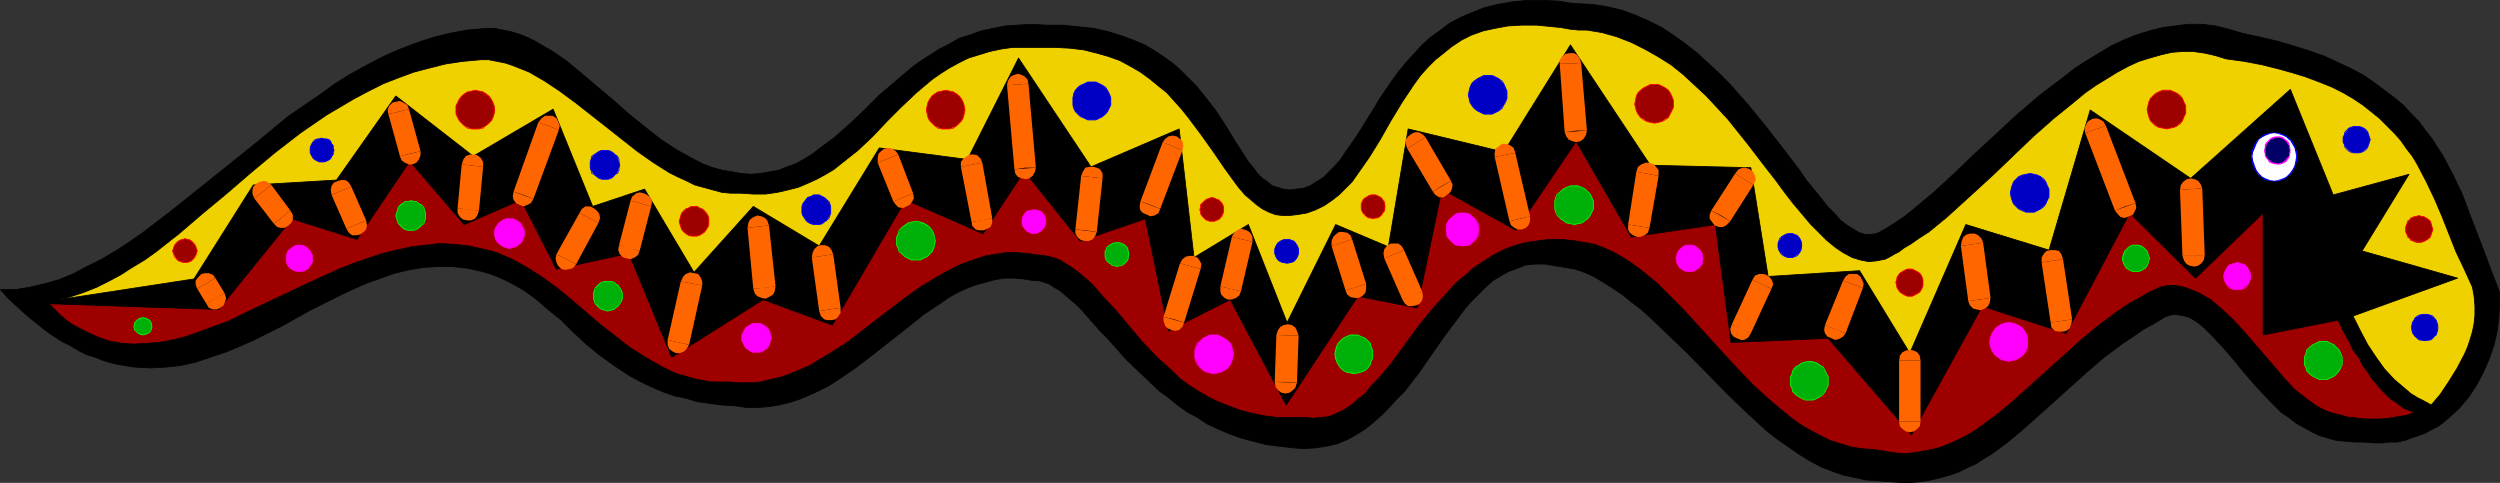 <?xml version="1.0" encoding="UTF-8" standalone="no"?>
<svg
   version="1.0"
   width="129.766mm"
   height="25.065mm"
   id="svg184"
   sodipodi:docname="Snake.wmf"
   xmlns:inkscape="http://www.inkscape.org/namespaces/inkscape"
   xmlns:sodipodi="http://sodipodi.sourceforge.net/DTD/sodipodi-0.dtd"
   xmlns="http://www.w3.org/2000/svg"
   xmlns:svg="http://www.w3.org/2000/svg">
  <rect width="100%" height="100%" fill="#333333" stroke="none"/>
  <sodipodi:namedview
     id="namedview184"
     pagecolor="#ffffff"
     bordercolor="#000000"
     borderopacity="0.25"
     inkscape:showpageshadow="2"
     inkscape:pageopacity="0.0"
     inkscape:pagecheckerboard="0"
     inkscape:deskcolor="#d1d1d1"
     inkscape:document-units="mm" />
  <defs
     id="defs1">
    <pattern
       id="WMFhbasepattern"
       patternUnits="userSpaceOnUse"
       width="6"
       height="6"
       x="0"
       y="0" />
  </defs>
  <path
     style="fill:#000000;fill-opacity:1;fill-rule:evenodd;stroke:#000000;stroke-width:0.162px;stroke-linecap:round;stroke-linejoin:round;stroke-miterlimit:4;stroke-dasharray:none;stroke-opacity:1"
     d="M 0.081,56.823 H 2.99 l 2.909,-0.485 2.747,-0.647 2.909,-0.808 2.747,-1.132 2.747,-1.455 2.909,-1.455 2.747,-1.617 2.747,-1.778 2.747,-1.94 5.494,-4.203 5.656,-4.526 5.656,-4.526 5.818,-4.688 5.656,-4.688 3.07,-2.102 3.07,-2.102 2.909,-2.102 3.07,-1.94 3.232,-1.778 3.07,-1.617 3.232,-1.455 3.394,-1.293 3.394,-1.132 3.232,-0.808 3.555,-0.647 3.555,-0.323 h 1.778 l 1.616,0.323 1.616,0.323 1.616,0.485 1.616,0.647 1.616,0.808 1.616,0.97 1.454,0.808 3.07,2.102 3.07,2.587 6.141,5.173 2.909,2.587 3.232,2.587 3.07,2.425 3.232,2.102 1.778,0.97 1.778,0.97 1.616,0.808 1.778,0.647 1.778,0.485 1.939,0.323 1.778,0.323 1.939,0.162 1.939,-0.162 1.778,-0.323 1.778,-0.323 1.616,-0.647 1.778,-0.647 1.454,-0.808 1.616,-0.97 1.454,-1.132 3.07,-2.263 2.909,-2.587 2.909,-2.748 1.454,-1.455 1.454,-1.455 3.232,-2.748 3.232,-2.748 1.778,-1.293 1.778,-1.132 1.778,-1.132 1.939,-0.97 1.939,-1.132 2.101,-0.647 2.262,-0.808 2.262,-0.485 2.424,-0.485 2.424,-0.162 2.747,-0.162 2.747,0.162 h 3.232 l 3.232,0.323 3.07,0.323 2.747,0.647 2.586,0.808 2.262,0.808 2.262,0.97 1.939,1.132 1.939,1.293 1.778,1.293 1.616,1.455 1.454,1.455 1.454,1.455 1.293,1.617 2.424,3.072 2.101,3.233 1.778,2.91 1.778,2.748 0.808,1.293 0.97,1.132 0.808,1.132 0.97,0.97 0.97,0.647 0.97,0.808 1.131,0.323 0.97,0.323 1.293,0.162 1.293,-0.162 1.454,-0.162 1.293,-0.485 1.293,-0.808 1.293,-0.808 1.131,-1.132 1.131,-1.132 1.131,-1.293 0.97,-1.455 2.262,-3.233 2.101,-3.395 1.131,-1.778 1.131,-1.94 2.424,-3.557 1.293,-1.778 1.454,-1.778 1.616,-1.778 1.454,-1.617 1.778,-1.617 1.778,-1.293 1.939,-1.455 2.101,-1.132 2.262,-0.97 2.424,-0.97 2.586,-0.647 2.747,-0.485 3.07,-0.323 h 3.232 l 3.232,0.162 1.778,0.323 1.939,0.162 2.909,0.162 2.909,0.485 2.747,0.647 2.586,0.97 2.586,1.132 2.586,1.293 2.424,1.617 2.262,1.617 2.262,1.778 2.101,1.94 2.101,1.94 2.101,2.102 3.717,4.203 3.555,4.365 3.394,4.365 3.07,4.041 1.454,2.102 1.454,1.778 1.454,1.778 1.131,1.455 1.454,1.455 1.131,1.293 1.293,0.97 1.293,0.808 1.131,0.647 1.131,0.323 h 1.131 l 1.131,-0.162 1.778,-0.97 1.778,-1.132 1.939,-1.293 1.778,-1.455 1.939,-1.617 1.939,-1.617 3.878,-3.557 4.04,-3.88 4.202,-3.88 4.363,-4.041 4.363,-3.718 4.686,-3.557 2.262,-1.778 2.262,-1.455 2.424,-1.455 2.424,-1.455 2.424,-1.132 2.424,-0.97 2.586,-0.808 2.586,-0.647 2.424,-0.323 2.586,-0.323 h 2.747 l 2.586,0.323 2.586,0.647 2.747,0.808 3.717,0.808 3.394,0.808 3.232,0.97 3.07,0.97 2.747,0.97 2.747,1.293 2.424,1.132 2.424,1.293 2.101,1.455 1.939,1.455 1.939,1.455 1.778,1.455 1.454,1.617 1.616,1.617 1.293,1.778 1.293,1.617 1.131,1.778 1.131,1.778 1.939,3.718 1.778,3.718 1.454,3.88 2.909,7.598 1.454,3.88 1.454,3.718 v 2.587 l -0.162,2.587 -0.323,2.587 -0.646,2.748 -0.97,2.748 -1.131,2.587 -1.293,2.425 -1.616,2.425 -1.778,2.102 -1.939,1.778 -1.131,0.97 -1.131,0.808 -1.293,0.647 -1.131,0.647 -1.293,0.485 -1.454,0.485 -1.293,0.485 -1.616,0.323 h -1.454 l -1.454,0.162 h -1.616 l -1.778,-0.162 h -1.939 l -1.778,-0.162 -1.778,-0.162 -1.778,-0.485 -1.616,-0.485 -1.616,-0.808 -1.454,-0.808 -1.454,-0.808 -1.454,-1.132 -1.454,-0.97 -2.424,-2.425 -2.424,-2.587 -2.262,-2.587 -2.101,-2.587 -2.101,-2.425 -1.939,-2.102 -0.97,-0.97 -0.97,-0.97 -0.97,-0.808 -0.97,-0.647 -0.808,-0.485 -0.97,-0.323 -0.97,-0.162 -0.97,-0.162 -0.97,0.162 -0.97,0.323 -2.101,1.293 -2.101,1.132 -2.101,1.455 -1.939,1.293 -3.717,2.748 -3.394,2.91 -3.232,2.91 -3.232,2.91 -3.07,2.748 -2.909,2.587 -3.07,2.587 -3.07,2.263 -1.616,0.97 -1.454,0.97 -1.778,0.808 -1.616,0.808 -1.778,0.647 -1.778,0.485 -1.939,0.485 -1.939,0.323 -1.939,0.162 h -2.101 l -2.262,-0.162 -2.262,-0.162 -2.262,-0.162 -2.262,-0.485 -2.262,-0.485 -2.262,-0.808 -2.101,-0.808 -2.101,-1.132 -2.101,-1.293 -2.101,-1.455 -2.101,-1.455 -2.101,-1.617 -3.878,-3.557 -3.878,-3.718 -7.595,-7.76 -3.878,-3.718 -3.717,-3.557 -1.778,-1.617 -1.939,-1.455 -1.778,-1.455 -1.939,-1.293 -1.778,-1.132 -1.939,-1.132 -1.778,-0.808 -1.939,-0.647 -1.939,-0.323 -1.939,-0.323 -1.939,-0.323 h -1.939 l -1.778,0.162 -1.616,0.647 -1.778,0.647 -1.454,0.808 -1.616,0.97 -1.454,1.293 -1.293,1.293 -1.454,1.455 -1.293,1.455 -1.293,1.778 -2.586,3.395 -2.586,3.718 -2.586,3.718 -2.747,3.557 -1.616,1.617 -1.454,1.617 -1.454,1.455 -1.616,1.455 -1.616,1.293 -1.778,1.132 -1.778,0.97 -1.939,0.808 -2.101,0.485 -2.101,0.323 -2.262,0.162 -2.262,-0.162 -2.747,-0.323 -2.586,-0.323 -2.424,-0.647 -2.424,-0.647 -2.262,-0.808 -2.262,-0.97 -2.101,-0.97 -1.939,-1.293 -2.101,-1.132 -1.778,-1.293 -1.778,-1.455 -1.778,-1.293 -3.232,-3.072 -3.07,-2.91 -2.747,-3.072 -1.293,-1.455 -1.293,-1.293 -2.424,-2.748 -1.131,-1.293 -1.131,-1.132 -1.131,-0.97 -1.131,-0.97 -0.97,-0.808 -1.131,-0.647 -0.97,-0.647 -0.97,-0.323 -1.131,-0.323 h -0.97 l -1.939,-0.323 -1.939,-0.162 h -1.778 l -1.939,0.323 -1.778,0.485 -1.778,0.485 -1.778,0.647 -1.778,0.808 -1.778,0.97 -1.616,1.132 -3.394,2.263 -3.232,2.587 -6.787,5.335 -3.394,2.587 -3.555,2.425 -1.778,1.132 -1.939,0.97 -1.778,0.808 -1.939,0.808 -1.939,0.647 -2.101,0.485 -1.939,0.323 -2.101,0.162 h -2.262 l -2.262,-0.323 -2.586,-0.162 -2.424,-0.323 -2.424,-0.323 -2.101,-0.647 -2.262,-0.485 -1.939,-0.647 -1.939,-0.808 -1.778,-0.808 -1.616,-0.808 -1.778,-0.97 -2.909,-1.94 -2.909,-2.102 -2.747,-2.263 -2.424,-2.263 -2.262,-2.263 -2.424,-1.94 -2.424,-2.102 -2.424,-1.778 -2.586,-1.455 -1.293,-0.647 -1.454,-0.647 -1.293,-0.485 -1.616,-0.485 -2.909,-0.647 -2.909,-0.323 h -2.909 l -2.747,0.162 -2.909,0.485 -2.747,0.647 -2.747,0.97 -2.747,0.97 -2.909,1.293 -2.747,1.293 -5.494,2.748 -5.494,3.072 -5.494,2.748 -2.909,1.293 -2.747,1.132 -2.909,0.97 -2.909,0.97 -2.909,0.647 -2.909,0.323 -3.07,0.162 -3.07,-0.162 -3.07,-0.485 -1.454,-0.323 -1.616,-0.485 L 18.665,70.08 17.049,69.595 15.433,68.786 13.817,67.816 12.201,67.008 10.423,65.876 8.807,64.745 7.03,63.29 5.414,61.997 3.636,60.38 1.858,58.763 Z"
     id="path1" />
  <path
     style="fill:#f0d100;fill-opacity:1;fill-rule:evenodd;stroke:#000000;stroke-width:0.162px;stroke-linecap:round;stroke-linejoin:round;stroke-miterlimit:4;stroke-dasharray:none;stroke-opacity:1"
     d="m 476.962,79.456 -1.454,-0.808 -1.293,-0.647 -1.293,-0.808 -1.131,-0.97 -2.101,-1.778 -1.939,-2.102 -1.616,-2.263 -1.616,-2.425 -1.454,-2.748 -1.454,-2.91 20.523,-7.436 -18.746,-5.335 9.211,-15.034 -14.867,4.041 L 449.328,17.54 429.775,34.999 410.06,21.582 401.98,49.064 385.658,44.052 374.669,69.271 364.812,53.105 346.874,54.237 343.48,32.898 323.765,32.413 308.09,8.81 295,29.826 276.255,25.3 272.376,48.417 262.034,44.052 252.5,63.29 244.905,44.052 234.239,50.519 231.33,25.3 214.039,32.736 199.818,11.397 189.799,31.281 172.508,29.018 160.711,48.255 147.783,40.496 136.148,53.429 126.452,37.101 116.271,40.496 108.514,21.42 92.839,30.635 77.649,18.833 66.014,35.323 49.692,36.293 38.057,54.722 l -26.341,4.041 2.424,-0.647 2.424,-0.808 2.424,-0.97 2.262,-1.132 2.424,-1.293 2.262,-1.455 2.424,-1.455 2.262,-1.617 4.525,-3.557 4.525,-3.88 4.686,-3.88 4.686,-4.041 4.848,-4.041 5.01,-3.88 2.586,-1.778 2.586,-1.778 2.747,-1.617 2.747,-1.617 2.747,-1.455 2.909,-1.455 2.909,-1.132 3.07,-1.132 3.07,-0.808 3.232,-0.808 3.232,-0.485 3.555,-0.323 h 1.616 l 1.616,0.323 1.616,0.323 1.454,0.485 1.616,0.647 1.616,0.647 3.07,1.778 2.909,1.94 3.07,2.263 5.979,4.688 3.07,2.425 3.07,2.425 3.232,2.263 3.07,1.94 1.616,0.808 1.778,0.808 1.616,0.808 1.778,0.485 1.778,0.485 1.778,0.485 1.778,0.162 h 1.939 l 2.424,0.162 h 2.424 l 2.262,-0.323 2.101,-0.485 1.939,-0.485 1.939,-0.808 1.778,-0.808 1.778,-0.97 1.616,-0.97 1.616,-1.293 3.07,-2.425 2.909,-2.748 2.747,-2.91 2.909,-2.91 2.909,-2.748 3.07,-2.587 1.616,-1.132 1.778,-1.132 1.778,-0.97 1.939,-0.97 2.101,-0.647 2.101,-0.647 2.262,-0.485 2.262,-0.323 h 2.586 2.586 3.07 l 2.909,0.162 2.747,0.323 2.586,0.647 2.262,0.647 2.262,0.808 2.101,1.132 1.939,1.132 1.778,1.293 1.778,1.455 1.616,1.293 1.454,1.617 1.454,1.617 1.293,1.617 2.424,3.233 2.424,3.395 2.101,3.072 2.101,2.91 0.97,1.293 1.131,1.293 1.131,0.97 1.131,0.97 1.131,0.808 1.293,0.647 1.293,0.485 1.293,0.162 h 1.454 l 1.454,-0.162 1.939,-0.323 1.778,-0.647 1.616,-0.808 1.454,-0.97 1.454,-1.132 1.293,-1.293 1.293,-1.293 1.131,-1.617 1.131,-1.617 1.131,-1.617 2.101,-3.395 2.101,-3.718 2.262,-3.718 2.262,-3.395 1.293,-1.778 1.454,-1.617 1.454,-1.455 1.616,-1.293 1.616,-1.293 1.939,-1.293 1.939,-0.97 2.262,-0.808 2.262,-0.485 2.586,-0.485 2.747,-0.162 h 2.909 l 3.232,0.323 1.616,0.162 1.778,0.323 1.616,0.162 h 1.616 l 2.909,0.485 2.909,0.808 2.909,1.132 2.586,1.293 2.586,1.455 2.586,1.617 2.424,1.94 2.262,2.102 2.262,2.102 2.101,2.263 2.101,2.263 3.878,4.85 3.717,4.85 1.778,2.263 1.778,2.425 1.616,2.102 1.778,2.102 1.616,1.94 1.616,1.617 1.616,1.617 1.778,1.455 1.454,0.97 1.778,0.97 1.616,0.485 1.616,0.323 1.616,-0.162 0.808,-0.162 0.808,-0.162 0.97,-0.485 0.808,-0.485 0.97,-0.485 0.808,-0.647 1.616,-0.97 1.616,-1.132 1.778,-1.132 1.778,-1.455 1.778,-1.455 1.778,-1.617 3.555,-3.233 3.878,-3.557 3.878,-3.718 3.878,-3.718 4.04,-3.557 4.202,-3.395 1.939,-1.617 2.101,-1.455 2.101,-1.293 2.101,-1.293 2.101,-1.132 2.101,-0.97 2.101,-0.647 2.262,-0.647 2.101,-0.485 2.101,-0.162 h 2.101 l 2.262,0.323 2.101,0.485 2.101,0.647 3.555,0.485 3.394,0.647 3.232,0.808 2.909,0.808 2.586,0.808 2.586,0.97 2.424,0.97 2.262,1.132 1.939,1.132 1.939,1.293 1.616,1.293 1.616,1.293 1.454,1.455 1.454,1.455 1.293,1.455 1.131,1.617 1.131,1.455 0.97,1.617 1.778,3.395 1.616,3.395 1.454,3.395 2.747,6.951 1.616,3.395 1.616,3.557 0.323,1.778 0.162,1.94 v 1.778 l -0.162,1.617 -0.323,1.617 -0.485,1.617 -0.485,1.455 -0.646,1.455 -1.454,2.748 -1.616,2.587 -1.616,2.425 z"
     id="path2" />
  <path
     style="fill:#9e0000;fill-opacity:1;fill-rule:evenodd;stroke:#000000;stroke-width:0.162px;stroke-linecap:round;stroke-linejoin:round;stroke-miterlimit:4;stroke-dasharray:none;stroke-opacity:1"
     d="m 473.568,80.911 -0.646,0.323 -0.485,0.162 -0.808,0.162 -0.97,0.162 -1.939,0.323 -2.101,0.162 h -2.101 l -2.101,-0.162 -0.808,-0.162 h -0.808 l -0.646,-0.162 -0.485,-0.162 -1.293,-0.323 -1.293,-0.323 -1.131,-0.485 -1.293,-0.647 -1.131,-0.808 -1.131,-0.808 -2.262,-1.778 -2.101,-2.263 -1.939,-2.263 -4.04,-4.688 -2.101,-2.425 -1.939,-2.102 -2.262,-2.102 -2.101,-1.778 -1.131,-0.647 -1.131,-0.647 -1.131,-0.485 -1.293,-0.485 -1.131,-0.323 -1.293,-0.162 h -1.293 l -1.454,0.323 -2.101,0.97 -4.04,2.263 -1.939,1.293 -3.717,2.748 -3.555,2.91 -3.394,3.072 -3.232,2.91 -3.232,2.91 -3.232,2.91 -3.07,2.587 -3.232,2.425 -1.616,1.132 -1.616,0.97 -1.616,0.808 -1.778,0.808 -1.616,0.647 -1.778,0.485 -1.778,0.323 -1.778,0.323 -1.939,0.162 -1.939,-0.162 -1.939,-0.323 -2.101,-0.323 -2.262,-0.162 -2.101,-0.323 -2.101,-0.647 -2.101,-0.647 -1.939,-0.97 -2.101,-1.132 -1.939,-1.132 -1.939,-1.455 -1.778,-1.455 -1.939,-1.617 -3.555,-3.233 -3.555,-3.718 -3.394,-3.718 -3.394,-3.718 -3.394,-3.718 -3.394,-3.395 -1.616,-1.617 -1.778,-1.455 -1.616,-1.293 -1.778,-1.293 -1.778,-1.132 -1.778,-0.97 -1.778,-0.808 -1.778,-0.647 -1.778,-0.323 -1.778,-0.323 -2.747,-0.323 h -2.586 l -2.424,0.323 -2.262,0.323 -2.262,0.647 -2.101,0.808 -2.101,1.132 -1.778,1.132 -1.939,1.293 -1.616,1.455 -1.778,1.455 -1.454,1.617 -3.07,3.395 -2.909,3.557 -2.586,3.557 -2.586,3.557 -2.586,3.072 -1.454,1.455 -1.131,1.455 -1.454,1.132 -1.293,1.132 -1.454,0.97 -1.454,0.647 -1.454,0.647 -1.454,0.162 -1.616,0.162 -1.616,-0.162 h -2.909 -2.747 l -2.424,-0.323 -2.424,-0.485 -2.424,-0.647 -2.101,-0.808 -2.101,-0.808 -1.939,-0.97 -1.939,-1.132 -1.778,-1.132 -1.778,-1.293 -1.454,-1.455 -3.07,-2.748 -2.909,-3.072 -2.586,-3.072 -2.424,-2.91 -2.586,-2.748 -2.262,-2.587 -1.293,-1.132 -1.131,-0.97 -1.293,-0.97 -1.293,-0.808 -1.293,-0.808 -1.293,-0.485 -1.454,-0.323 -1.293,-0.162 -2.262,-0.323 -2.101,-0.162 h -2.101 l -2.101,0.323 -1.939,0.323 -1.939,0.647 -1.939,0.647 -1.939,0.808 -1.778,0.97 -1.778,0.97 -3.717,2.263 -3.555,2.587 -6.949,5.335 -3.555,2.748 -3.555,2.263 -1.939,1.132 -1.778,1.132 -1.939,0.808 -1.939,0.808 -1.778,0.647 -2.101,0.485 -1.939,0.485 -2.101,0.162 h -2.101 l -2.101,-0.162 h -1.778 -1.616 l -1.778,-0.323 -1.616,-0.323 -1.616,-0.485 -1.778,-0.485 -1.454,-0.647 -1.616,-0.808 -3.07,-1.778 -3.07,-1.94 -2.909,-2.263 -2.909,-2.263 -5.656,-4.85 -2.747,-2.263 -2.909,-2.102 -2.747,-1.778 -2.909,-1.617 -1.454,-0.647 -1.454,-0.647 -1.454,-0.485 -1.454,-0.323 -2.909,-0.647 -2.747,-0.323 -2.909,-0.162 -2.909,0.323 -2.747,0.323 -2.909,0.647 -2.747,0.647 -2.909,0.97 -2.747,0.97 -2.909,1.132 -5.656,2.587 -5.494,2.587 -5.494,2.587 -5.333,2.587 -2.747,0.97 -2.586,0.97 -2.747,0.97 -2.586,0.647 -2.586,0.485 -2.424,0.162 -2.586,0.162 -2.424,-0.162 -2.586,-0.485 -2.262,-0.808 -2.424,-1.132 -2.424,-1.293 -1.131,-0.808 -1.131,-0.97 -1.131,-1.132 -1.131,-1.132 33.29,1.132 14.382,-17.783 12.766,4.041 10.342,-15.358 10.666,12.448 11.15,-4.85 6.949,13.579 14.221,-3.072 8.403,20.369 17.938,-11.316 13.574,5.011 14.382,-24.572 15.19,6.628 8.08,-12.286 10.989,13.741 12.766,-4.365 4.525,21.986 12.12,-6.143 10.989,20.692 14.059,-21.339 11.635,2.263 4.848,-23.279 14.544,8.083 11.797,-17.459 10.827,18.753 16.483,-2.425 3.07,23.117 19.069,-0.808 16.322,18.914 13.898,-25.219 16.483,5.335 12.443,-23.602 12.928,12.771 13.251,-12.771 V 65.715 l 14.706,-2.91 v 0 l 0.97,2.102 1.131,1.94 0.808,1.778 1.131,1.455 0.808,1.617 0.97,1.293 0.808,1.293 0.97,1.132 0.808,0.97 0.97,0.97 0.808,0.808 0.97,0.647 1.778,1.293 z"
     id="path3" />
  <path
     style="fill:#ffffff;fill-opacity:1;fill-rule:evenodd;stroke:none"
     d="m 446.096,26.108 h 0.97 l 0.808,0.323 0.808,0.485 0.646,0.485 0.485,0.647 0.323,0.808 0.323,0.808 0.162,0.97 -0.162,1.132 -0.323,0.808 -0.323,0.808 -0.485,0.808 -0.646,0.485 -0.808,0.485 -0.808,0.323 h -0.97 -0.808 l -0.808,-0.323 -0.808,-0.485 -0.646,-0.485 -0.485,-0.808 -0.323,-0.808 -0.323,-0.808 -0.162,-1.132 0.162,-0.97 0.323,-0.808 0.323,-0.808 0.485,-0.647 0.646,-0.485 0.808,-0.485 0.808,-0.323 z"
     id="path4" />
  <path
     style="fill:#0000ff;fill-opacity:1;fill-rule:evenodd;stroke:none"
     d="m 446.096,26.108 0.97,0.162 h -0.162 l 0.97,0.323 0.646,0.323 0.646,0.647 v -0.162 l 0.485,0.808 0.485,0.808 0.162,0.808 v -0.162 l 0.162,0.97 -0.162,1.132 v -0.162 l -0.162,0.97 -0.485,0.808 -0.485,0.647 v 0 l -0.646,0.647 v 0 l -0.646,0.323 -0.97,0.323 h 0.162 l -0.97,0.162 -0.808,-0.162 v 0 l -0.808,-0.323 -0.646,-0.323 v 0 l -0.646,-0.647 v 0 l -0.485,-0.647 -0.323,-0.808 -0.323,-0.97 v 0.162 l -0.162,-1.132 0.162,-0.97 v 0.162 l 0.323,-0.808 0.323,-0.808 0.485,-0.808 v 0 l 0.646,-0.485 v 0 l 0.646,-0.323 0.808,-0.323 v 0 l 0.808,-0.162 v -0.162 l -0.808,0.162 v 0 l -0.97,0.162 -0.646,0.485 v 0 l -0.646,0.647 v 0 l -0.646,0.647 -0.323,0.808 -0.323,0.808 v 0 0.97 1.132 0 l 0.323,0.97 0.323,0.647 0.646,0.808 v 0 l 0.646,0.647 v 0 l 0.646,0.485 0.97,0.162 v 0 l 0.808,0.162 0.97,-0.162 v 0 l 0.808,-0.162 0.808,-0.485 v 0 l 0.646,-0.647 v 0 l 0.646,-0.808 0.323,-0.647 0.323,-0.97 v 0 -1.132 -0.97 0 l -0.323,-0.808 -0.323,-0.808 -0.646,-0.647 v -0.162 l -0.646,-0.485 -0.808,-0.485 -0.808,-0.162 v 0 l -0.97,-0.162 z"
     id="path5" />
  <path
     style="fill:#0000c4;fill-opacity:1;fill-rule:evenodd;stroke:none"
     d="m 63.105,31.766 h -0.485 l -0.323,-0.162 -0.485,-0.162 -0.323,-0.323 -0.485,-0.808 -0.162,-0.485 v -0.323 -0.485 l 0.162,-0.485 0.162,-0.323 0.323,-0.485 0.808,-0.485 h 0.323 l 0.485,-0.162 0.485,0.162 h 0.485 l 0.485,0.162 0.323,0.323 0.162,0.485 0.323,0.323 v 0.485 l 0.162,0.485 -0.162,0.323 v 0.485 l -0.485,0.808 -0.323,0.323 -0.485,0.162 -0.485,0.162 z"
     id="path6" />
  <path
     style="fill:#0000c4;fill-opacity:1;fill-rule:evenodd;stroke:none"
     d="m 118.695,35.161 h -0.646 l -0.485,-0.162 -0.485,-0.323 -0.485,-0.323 -0.323,-0.485 -0.323,-0.485 -0.162,-0.485 v -0.485 -0.647 l 0.162,-0.485 0.323,-0.647 0.323,-0.323 0.485,-0.323 0.485,-0.323 0.485,-0.162 h 0.646 0.485 l 0.646,0.162 0.485,0.323 0.323,0.323 0.485,0.323 0.162,0.647 0.162,0.485 0.162,0.647 -0.162,0.485 -0.162,0.485 -0.162,0.485 -0.485,0.485 -0.323,0.323 -0.485,0.323 -0.646,0.162 z"
     id="path7" />
  <path
     style="fill:#0000c4;fill-opacity:1;fill-rule:evenodd;stroke:none"
     d="m 160.226,44.052 h -0.646 l -0.646,-0.162 -0.485,-0.323 -0.323,-0.323 -0.323,-0.485 -0.323,-0.485 -0.162,-0.485 v -0.485 -0.647 l 0.162,-0.647 0.323,-0.485 0.323,-0.485 0.323,-0.323 0.485,-0.162 0.646,-0.323 h 0.646 0.485 l 0.485,0.323 0.485,0.162 0.485,0.323 0.323,0.485 0.323,0.485 0.162,0.647 v 0.647 0.485 l -0.162,0.485 -0.323,0.485 -0.323,0.485 -0.485,0.323 -0.485,0.323 -0.485,0.162 z"
     id="path8" />
  <path
     style="fill:#0000c4;fill-opacity:1;fill-rule:evenodd;stroke:none"
     d="m 214.201,23.521 h -0.808 l -0.646,-0.323 -0.646,-0.323 -0.646,-0.485 -0.485,-0.485 -0.323,-0.647 -0.162,-0.647 v -0.808 -0.647 l 0.162,-0.808 0.323,-0.647 0.485,-0.647 0.646,-0.323 0.646,-0.323 0.646,-0.323 h 0.808 0.808 l 0.646,0.323 0.646,0.323 0.646,0.323 0.323,0.647 0.323,0.647 0.323,0.808 v 0.647 0.808 l -0.323,0.647 -0.323,0.647 -0.323,0.485 -0.646,0.485 -0.646,0.323 -0.646,0.323 z"
     id="path9" />
  <path
     style="fill:#0000c4;fill-opacity:1;fill-rule:evenodd;stroke:none"
     d="m 252.5,51.65 h -0.485 l -0.485,-0.162 -0.485,-0.162 -0.646,-0.647 -0.162,-0.485 -0.162,-0.323 v -0.647 -0.485 l 0.162,-0.323 0.162,-0.323 0.323,-0.485 0.808,-0.485 0.485,-0.162 h 0.485 0.485 l 0.323,0.162 0.485,0.162 0.323,0.323 0.323,0.485 0.162,0.323 0.162,0.323 v 0.485 0.647 l -0.162,0.323 -0.162,0.485 -0.646,0.647 -0.485,0.162 -0.323,0.162 z"
     id="path10" />
  <path
     style="fill:#0000c4;fill-opacity:1;fill-rule:evenodd;stroke:none"
     d="m 291.93,22.39 h -0.808 l -0.646,-0.323 -0.646,-0.323 -0.646,-0.485 -0.485,-0.647 -0.323,-0.647 -0.162,-0.647 -0.162,-0.647 0.162,-0.808 0.162,-0.808 0.323,-0.647 0.485,-0.485 0.646,-0.485 0.646,-0.323 0.646,-0.323 h 0.808 0.808 l 0.646,0.323 0.646,0.323 0.485,0.485 0.485,0.485 0.323,0.647 0.323,0.808 v 0.808 0.647 l -0.323,0.647 -0.323,0.647 -0.485,0.647 -0.485,0.485 -0.646,0.323 -0.646,0.323 z"
     id="path11" />
  <path
     style="fill:#0000c4;fill-opacity:1;fill-rule:evenodd;stroke:none"
     d="m 351.237,50.519 h -0.485 l -0.485,-0.162 -0.485,-0.323 -0.485,-0.485 -0.323,-0.485 -0.162,-0.485 v -0.485 -0.485 l 0.162,-0.323 0.323,-0.485 0.162,-0.323 0.808,-0.485 0.485,-0.162 h 0.485 0.485 l 0.323,0.162 0.485,0.162 0.323,0.323 0.323,0.323 0.162,0.485 0.162,0.323 v 0.485 0.485 l -0.162,0.485 -0.162,0.485 -0.646,0.485 -0.485,0.323 -0.323,0.162 z"
     id="path12" />
  <path
     style="fill:#0000c4;fill-opacity:1;fill-rule:evenodd;stroke:none"
     d="m 398.263,41.627 h -0.808 l -0.646,-0.323 -0.808,-0.323 -0.485,-0.485 -0.485,-0.485 -0.323,-0.647 -0.162,-0.808 -0.162,-0.647 0.162,-0.808 0.162,-0.647 0.323,-0.808 0.485,-0.485 0.485,-0.485 0.808,-0.323 0.646,-0.162 0.808,-0.162 0.808,0.162 0.646,0.162 0.646,0.323 0.485,0.485 0.485,0.485 0.323,0.808 0.323,0.647 v 0.808 0.647 l -0.323,0.808 -0.323,0.647 -0.485,0.485 -0.485,0.485 -0.646,0.323 -0.646,0.323 z"
     id="path13" />
  <path
     style="fill:#0000c4;fill-opacity:1;fill-rule:evenodd;stroke:none"
     d="m 462.256,29.988 h -0.485 l -0.485,-0.162 -0.485,-0.323 -0.323,-0.323 -0.323,-0.323 -0.323,-0.485 -0.162,-0.485 v -0.485 -0.485 l 0.162,-0.485 0.323,-0.485 0.323,-0.323 0.323,-0.485 0.485,-0.162 0.485,-0.162 h 0.485 0.646 l 0.485,0.162 0.323,0.162 0.485,0.485 0.323,0.323 0.162,0.485 0.162,0.485 0.162,0.485 -0.162,0.485 -0.162,0.485 -0.162,0.485 -0.323,0.323 -0.808,0.647 -0.485,0.162 z"
     id="path14" />
  <path
     style="fill:#0000c4;fill-opacity:1;fill-rule:evenodd;stroke:none"
     d="m 475.669,66.846 h -0.485 l -0.485,-0.162 -0.485,-0.323 -0.485,-0.323 -0.162,-0.323 -0.323,-0.485 -0.162,-0.485 v -0.485 -0.485 l 0.162,-0.485 0.323,-0.485 0.162,-0.485 0.485,-0.162 0.485,-0.323 0.485,-0.162 h 0.485 0.646 l 0.485,0.162 0.485,0.323 0.323,0.162 0.323,0.485 0.162,0.485 0.162,0.485 v 0.485 0.485 l -0.162,0.485 -0.162,0.485 -0.323,0.323 -0.323,0.323 -0.485,0.323 -0.485,0.162 z"
     id="path15" />
  <path
     style="fill:none;stroke:#0000ff;stroke-width:0.162px;stroke-linecap:round;stroke-linejoin:round;stroke-miterlimit:4;stroke-dasharray:none;stroke-opacity:1"
     d="m 63.105,31.766 h -0.485 l -0.323,-0.162 -0.485,-0.323 -0.323,-0.162 -0.323,-0.485 -0.162,-0.323 -0.162,-0.323 v -0.485 -0.485 l 0.162,-0.485 0.162,-0.323 0.323,-0.485 0.323,-0.323 0.485,-0.162 h 0.323 l 0.485,-0.162 0.485,0.162 h 0.485 l 0.485,0.162 0.323,0.323 0.162,0.485 0.323,0.323 v 0.485 l 0.162,0.485 -0.162,0.485 v 0.323 l -0.323,0.323 -0.162,0.485 -0.323,0.162 -0.485,0.323 -0.485,0.162 h -0.485"
     id="path16" />
  <path
     style="fill:none;stroke:#0000ff;stroke-width:0.162px;stroke-linecap:round;stroke-linejoin:round;stroke-miterlimit:4;stroke-dasharray:none;stroke-opacity:1"
     d="m 118.695,35.161 h -0.646 l -0.485,-0.162 -0.485,-0.323 -0.485,-0.485 -0.485,-0.162 -0.162,-0.647 -0.162,-0.485 v -0.485 -0.647 l 0.162,-0.485 0.162,-0.647 0.485,-0.323 0.485,-0.323 0.485,-0.323 0.485,-0.162 h 0.646 0.646 l 0.485,0.162 0.485,0.323 0.323,0.323 0.485,0.323 0.323,0.647 v 0.485 l 0.162,0.647 -0.162,0.485 v 0.485 l -0.323,0.647 -0.485,0.162 -0.323,0.485 -0.485,0.323 -0.485,0.162 h -0.646"
     id="path17" />
  <path
     style="fill:none;stroke:#0000ff;stroke-width:0.162px;stroke-linecap:round;stroke-linejoin:round;stroke-miterlimit:4;stroke-dasharray:none;stroke-opacity:1"
     d="m 160.226,44.052 h -0.646 l -0.485,-0.162 -0.646,-0.323 -0.323,-0.323 -0.323,-0.485 -0.323,-0.485 -0.162,-0.485 v -0.485 -0.808 l 0.162,-0.485 0.323,-0.485 0.323,-0.323 0.323,-0.485 0.646,-0.162 0.485,-0.323 h 0.646 0.485 l 0.646,0.323 0.323,0.162 0.485,0.485 0.485,0.323 0.162,0.485 0.162,0.485 v 0.808 0.485 l -0.162,0.485 -0.162,0.485 -0.485,0.485 -0.485,0.323 -0.323,0.323 -0.646,0.162 h -0.485"
     id="path18" />
  <path
     style="fill:none;stroke:#0000ff;stroke-width:0.162px;stroke-linecap:round;stroke-linejoin:round;stroke-miterlimit:4;stroke-dasharray:none;stroke-opacity:1"
     d="m 214.201,23.521 h -0.808 l -0.646,-0.323 -0.808,-0.323 -0.485,-0.485 -0.485,-0.485 -0.323,-0.647 -0.162,-0.647 v -0.808 -0.647 l 0.162,-0.808 0.323,-0.647 0.485,-0.485 0.485,-0.485 0.808,-0.323 0.646,-0.323 h 0.808 0.808 l 0.646,0.323 0.646,0.323 0.485,0.485 0.485,0.485 0.323,0.647 0.323,0.808 v 0.647 0.808 l -0.323,0.647 -0.323,0.647 -0.485,0.485 -0.485,0.485 -0.646,0.323 -0.646,0.323 h -0.808"
     id="path19" />
  <path
     style="fill:none;stroke:#0000ff;stroke-width:0.162px;stroke-linecap:round;stroke-linejoin:round;stroke-miterlimit:4;stroke-dasharray:none;stroke-opacity:1"
     d="m 252.5,51.65 -0.485,-0.162 h -0.485 l -0.323,-0.162 -0.485,-0.323 -0.323,-0.485 -0.162,-0.323 -0.162,-0.485 v -0.485 -0.323 l 0.162,-0.485 0.162,-0.323 0.323,-0.485 0.485,-0.323 0.323,-0.162 0.485,-0.162 h 0.485 0.485 l 0.323,0.162 0.485,0.162 0.323,0.323 0.323,0.485 0.162,0.323 0.162,0.485 v 0.323 0.485 l -0.162,0.485 -0.162,0.323 -0.323,0.485 -0.323,0.323 -0.485,0.162 h -0.323 l -0.485,0.162"
     id="path20" />
  <path
     style="fill:none;stroke:#0000ff;stroke-width:0.162px;stroke-linecap:round;stroke-linejoin:round;stroke-miterlimit:4;stroke-dasharray:none;stroke-opacity:1"
     d="m 291.93,22.39 h -0.808 l -0.646,-0.323 -0.646,-0.323 -0.646,-0.485 -0.485,-0.647 -0.323,-0.485 -0.162,-0.808 -0.162,-0.647 0.162,-0.808 0.162,-0.647 0.323,-0.808 0.485,-0.485 0.646,-0.485 0.646,-0.323 0.646,-0.323 h 0.808 0.808 l 0.646,0.323 0.646,0.323 0.646,0.485 0.323,0.485 0.323,0.808 0.323,0.647 v 0.808 0.647 l -0.323,0.808 -0.323,0.485 -0.323,0.647 -0.646,0.485 -0.646,0.323 -0.646,0.323 h -0.808"
     id="path21" />
  <path
     style="fill:none;stroke:#0000ff;stroke-width:0.162px;stroke-linecap:round;stroke-linejoin:round;stroke-miterlimit:4;stroke-dasharray:none;stroke-opacity:1"
     d="m 351.237,50.519 h -0.485 l -0.485,-0.162 -0.323,-0.162 -0.485,-0.323 -0.323,-0.485 -0.162,-0.323 -0.162,-0.485 v -0.485 -0.323 l 0.162,-0.485 0.162,-0.485 0.323,-0.323 0.485,-0.323 0.323,-0.162 0.485,-0.162 h 0.485 0.485 l 0.323,0.162 0.485,0.162 0.323,0.323 0.162,0.323 0.323,0.485 v 0.485 l 0.162,0.323 -0.162,0.485 v 0.485 l -0.323,0.323 -0.162,0.485 -0.323,0.323 -0.485,0.162 -0.323,0.162 h -0.485"
     id="path22" />
  <path
     style="fill:none;stroke:#0000ff;stroke-width:0.162px;stroke-linecap:round;stroke-linejoin:round;stroke-miterlimit:4;stroke-dasharray:none;stroke-opacity:1"
     d="m 398.263,41.627 h -0.808 l -0.808,-0.323 -0.646,-0.323 -0.485,-0.485 -0.485,-0.485 -0.323,-0.808 -0.162,-0.485 -0.162,-0.808 0.162,-0.808 0.162,-0.647 0.323,-0.808 0.485,-0.485 0.485,-0.485 0.646,-0.323 0.808,-0.162 0.808,-0.162 0.808,0.162 0.646,0.162 0.646,0.323 0.646,0.485 0.323,0.485 0.323,0.808 0.323,0.647 v 0.808 0.808 l -0.323,0.485 -0.323,0.808 -0.323,0.485 -0.646,0.485 -0.646,0.323 -0.646,0.323 h -0.808"
     id="path23" />
  <path
     style="fill:none;stroke:#0000ff;stroke-width:0.162px;stroke-linecap:round;stroke-linejoin:round;stroke-miterlimit:4;stroke-dasharray:none;stroke-opacity:1"
     d="m 462.256,29.988 h -0.485 l -0.646,-0.162 -0.323,-0.162 -0.323,-0.323 -0.485,-0.485 v -0.485 l -0.323,-0.485 v -0.485 -0.485 l 0.323,-0.485 v -0.485 l 0.485,-0.485 0.323,-0.323 0.323,-0.162 0.646,-0.162 h 0.485 0.485 l 0.646,0.162 0.323,0.162 0.485,0.323 0.323,0.485 0.162,0.485 0.162,0.485 0.162,0.485 -0.162,0.485 -0.162,0.485 -0.162,0.485 -0.323,0.485 -0.485,0.323 -0.323,0.162 -0.646,0.162 h -0.485"
     id="path24" />
  <path
     style="fill:none;stroke:#0000ff;stroke-width:0.162px;stroke-linecap:round;stroke-linejoin:round;stroke-miterlimit:4;stroke-dasharray:none;stroke-opacity:1"
     d="m 475.669,66.846 -0.485,-0.162 h -0.646 l -0.323,-0.323 -0.323,-0.323 -0.323,-0.323 -0.323,-0.485 v -0.485 l -0.162,-0.485 0.162,-0.485 v -0.485 l 0.323,-0.485 0.323,-0.485 0.323,-0.323 0.323,-0.162 0.646,-0.162 h 0.485 0.485 l 0.646,0.162 0.485,0.162 0.162,0.323 0.485,0.485 0.162,0.485 0.162,0.485 v 0.485 0.485 l -0.162,0.485 -0.162,0.485 -0.485,0.323 -0.162,0.323 -0.485,0.323 h -0.646 l -0.485,0.162"
     id="path25" />
  <path
     style="fill:#00b00a;fill-opacity:1;fill-rule:evenodd;stroke:none"
     d="m 455.792,74.444 h -0.808 l -0.646,-0.323 -0.646,-0.323 -0.485,-0.323 -0.646,-0.647 -0.162,-0.647 -0.323,-0.647 v -0.808 -0.647 l 0.323,-0.808 0.162,-0.647 0.646,-0.485 0.485,-0.485 0.646,-0.323 0.646,-0.323 h 0.808 0.808 l 0.646,0.323 0.646,0.323 0.485,0.485 0.485,0.485 0.323,0.647 0.162,0.808 0.162,0.647 -0.162,0.808 -0.162,0.647 -0.323,0.647 -0.485,0.647 -0.485,0.323 -0.646,0.323 -0.646,0.323 z"
     id="path26" />
  <path
     style="fill:#00b00a;fill-opacity:1;fill-rule:evenodd;stroke:none"
     d="m 418.948,53.267 h -0.485 l -0.485,-0.162 -0.485,-0.323 -0.323,-0.162 -0.323,-0.485 -0.323,-0.485 -0.162,-0.485 v -0.485 -0.485 l 0.162,-0.485 0.323,-0.485 0.323,-0.323 0.323,-0.323 0.485,-0.323 0.485,-0.162 h 0.485 0.646 l 0.485,0.162 0.485,0.323 0.323,0.323 0.323,0.323 0.162,0.485 0.162,0.485 0.162,0.485 -0.162,0.485 -0.162,0.485 -0.162,0.485 -0.323,0.485 -0.323,0.162 -0.485,0.323 -0.485,0.162 z"
     id="path27" />
  <path
     style="fill:#00b00a;fill-opacity:1;fill-rule:evenodd;stroke:none"
     d="m 355.116,78.486 h -0.808 l -0.808,-0.323 -0.646,-0.323 -0.646,-0.485 -0.485,-0.485 -0.162,-0.647 -0.323,-0.808 v -0.647 -0.808 l 0.323,-0.647 0.162,-0.647 0.485,-0.647 0.646,-0.485 0.646,-0.323 0.808,-0.323 h 0.808 0.646 l 0.646,0.323 0.646,0.323 0.485,0.485 0.485,0.647 0.323,0.647 0.323,0.647 v 0.808 0.647 l -0.323,0.808 -0.323,0.647 -0.485,0.485 -0.485,0.485 -0.646,0.323 -0.646,0.323 z"
     id="path28" />
  <path
     style="fill:#00b00a;fill-opacity:1;fill-rule:evenodd;stroke:none"
     d="m 308.898,44.052 -0.808,-0.162 -0.808,-0.162 -0.646,-0.485 -0.485,-0.323 -0.485,-0.647 -0.323,-0.647 -0.323,-0.647 v -0.808 -0.647 l 0.323,-0.808 0.323,-0.647 0.485,-0.485 0.485,-0.485 0.646,-0.323 0.808,-0.323 h 0.808 0.808 l 0.646,0.323 0.646,0.323 0.485,0.485 0.485,0.485 0.323,0.647 0.323,0.808 v 0.647 0.808 l -0.323,0.647 -0.323,0.647 -0.485,0.647 -0.485,0.323 -0.646,0.485 -0.646,0.162 z"
     id="path29" />
  <path
     style="fill:#00b00a;fill-opacity:1;fill-rule:evenodd;stroke:none"
     d="m 265.589,73.313 -0.808,-0.162 -0.646,-0.162 -0.646,-0.323 -0.485,-0.485 -0.485,-0.647 -0.323,-0.647 -0.323,-0.647 v -0.808 -0.647 l 0.323,-0.808 0.323,-0.647 0.485,-0.485 0.485,-0.485 0.646,-0.323 0.646,-0.323 h 0.808 0.808 l 0.646,0.323 0.808,0.323 0.485,0.485 0.485,0.485 0.162,0.647 0.323,0.808 v 0.647 0.808 l -0.323,0.647 -0.162,0.647 -0.485,0.647 -0.485,0.485 -0.808,0.323 -0.646,0.162 z"
     id="path30" />
  <path
     style="fill:#00b00a;fill-opacity:1;fill-rule:evenodd;stroke:none"
     d="m 219.049,52.297 -0.323,-0.162 -0.485,-0.162 -0.808,-0.485 -0.485,-0.647 -0.162,-0.485 v -0.485 -0.485 l 0.162,-0.323 0.485,-0.808 0.808,-0.485 0.485,-0.162 h 0.323 0.485 l 0.485,0.162 0.485,0.162 0.323,0.323 0.323,0.323 0.162,0.485 0.162,0.323 v 0.485 0.485 l -0.162,0.485 -0.162,0.323 -0.323,0.323 -0.323,0.323 -0.485,0.162 -0.485,0.162 z"
     id="path31" />
  <path
     style="fill:#00b00a;fill-opacity:1;fill-rule:evenodd;stroke:none"
     d="m 179.78,51.004 h -0.808 l -0.808,-0.323 -0.646,-0.323 -0.485,-0.485 -0.485,-0.485 -0.323,-0.647 -0.323,-0.647 v -0.808 -0.808 l 0.323,-0.647 0.323,-0.647 0.485,-0.647 0.485,-0.485 0.646,-0.323 0.808,-0.162 0.808,-0.162 0.808,0.162 0.646,0.162 0.646,0.323 0.485,0.485 0.485,0.647 0.323,0.647 0.162,0.647 0.162,0.808 -0.162,0.808 -0.162,0.647 -0.323,0.647 -0.485,0.485 -0.485,0.485 -0.646,0.323 -0.646,0.323 z"
     id="path32" />
  <path
     style="fill:#00b00a;fill-opacity:1;fill-rule:evenodd;stroke:none"
     d="m 119.18,61.027 -0.485,-0.162 -0.646,-0.162 -0.485,-0.323 -0.485,-0.323 -0.162,-0.485 -0.323,-0.485 -0.162,-0.485 v -0.485 -0.647 l 0.162,-0.485 0.323,-0.485 0.162,-0.485 0.485,-0.323 0.485,-0.323 0.646,-0.162 h 0.485 0.646 l 0.485,0.162 0.485,0.323 0.485,0.323 0.323,0.485 0.323,0.485 0.162,0.485 v 0.647 0.485 l -0.162,0.485 -0.323,0.485 -0.323,0.485 -0.485,0.323 -0.485,0.323 -0.485,0.162 z"
     id="path33" />
  <path
     style="fill:#00b00a;fill-opacity:1;fill-rule:evenodd;stroke:none"
     d="m 80.719,45.184 h -0.646 l -0.646,-0.162 -0.485,-0.323 -0.485,-0.323 -0.485,-0.97 -0.162,-0.485 -0.162,-0.647 0.162,-0.485 0.162,-0.485 0.162,-0.647 0.323,-0.485 0.485,-0.323 0.485,-0.162 0.646,-0.162 0.646,-0.162 0.485,0.162 0.485,0.162 0.485,0.162 0.485,0.323 0.323,0.485 0.323,0.647 0.162,0.485 v 0.485 0.647 l -0.162,0.485 -0.323,0.485 -0.323,0.485 -0.485,0.323 -0.485,0.323 -0.485,0.162 z"
     id="path34" />
  <path
     style="fill:#00b00a;fill-opacity:1;fill-rule:evenodd;stroke:none"
     d="m 28.038,65.715 -0.646,-0.162 -0.485,-0.323 -0.485,-0.647 -0.162,-0.485 0.162,-0.808 0.485,-0.485 0.485,-0.485 h 0.646 0.646 l 0.646,0.485 0.323,0.485 0.162,0.808 -0.162,0.485 -0.323,0.647 -0.646,0.323 z"
     id="path35" />
  <path
     style="fill:none;stroke:#00ff00;stroke-width:0.162px;stroke-linecap:round;stroke-linejoin:round;stroke-miterlimit:4;stroke-dasharray:none;stroke-opacity:1"
     d="m 455.792,74.444 h -0.808 l -0.646,-0.323 -0.646,-0.323 -0.646,-0.485 -0.485,-0.485 -0.162,-0.647 -0.323,-0.647 v -0.808 -0.647 l 0.323,-0.808 0.162,-0.647 0.485,-0.485 0.646,-0.485 0.646,-0.323 0.646,-0.323 h 0.808 0.808 l 0.646,0.323 0.646,0.323 0.485,0.485 0.485,0.485 0.323,0.647 0.323,0.808 v 0.647 0.808 l -0.323,0.647 -0.323,0.647 -0.485,0.485 -0.485,0.485 -0.646,0.323 -0.646,0.323 h -0.808"
     id="path36" />
  <path
     style="fill:none;stroke:#00ff00;stroke-width:0.162px;stroke-linecap:round;stroke-linejoin:round;stroke-miterlimit:4;stroke-dasharray:none;stroke-opacity:1"
     d="m 418.948,53.267 h -0.485 l -0.485,-0.162 -0.485,-0.323 -0.323,-0.162 -0.323,-0.485 -0.162,-0.323 -0.162,-0.485 -0.162,-0.647 0.162,-0.485 0.162,-0.485 0.162,-0.485 0.323,-0.323 0.323,-0.323 0.485,-0.323 0.485,-0.162 h 0.485 0.485 l 0.646,0.162 0.485,0.323 0.323,0.323 0.323,0.323 0.162,0.485 0.162,0.485 0.162,0.485 -0.162,0.647 -0.162,0.485 -0.162,0.323 -0.323,0.485 -0.323,0.162 -0.485,0.323 -0.646,0.162 h -0.485"
     id="path37" />
  <path
     style="fill:none;stroke:#00ff00;stroke-width:0.162px;stroke-linecap:round;stroke-linejoin:round;stroke-miterlimit:4;stroke-dasharray:none;stroke-opacity:1"
     d="m 355.116,78.486 h -0.97 l -0.646,-0.323 -0.646,-0.323 -0.646,-0.485 -0.485,-0.485 -0.162,-0.647 -0.323,-0.647 v -0.808 -0.808 l 0.323,-0.647 0.162,-0.647 0.485,-0.647 0.646,-0.323 0.646,-0.485 0.646,-0.162 0.97,-0.162 0.646,0.162 0.646,0.162 0.646,0.485 0.646,0.323 0.323,0.647 0.323,0.647 0.323,0.647 v 0.808 0.808 l -0.323,0.647 -0.323,0.647 -0.323,0.485 -0.646,0.485 -0.646,0.323 -0.646,0.323 h -0.646"
     id="path38" />
  <path
     style="fill:none;stroke:#00ff00;stroke-width:0.162px;stroke-linecap:round;stroke-linejoin:round;stroke-miterlimit:4;stroke-dasharray:none;stroke-opacity:1"
     d="m 308.898,44.052 -0.808,-0.162 -0.808,-0.162 -0.646,-0.485 -0.485,-0.323 -0.646,-0.647 -0.323,-0.647 -0.162,-0.647 v -0.808 -0.647 l 0.162,-0.808 0.323,-0.647 0.646,-0.485 0.485,-0.485 0.646,-0.323 0.808,-0.323 h 0.808 0.646 l 0.808,0.323 0.646,0.323 0.485,0.485 0.485,0.485 0.323,0.647 0.323,0.808 v 0.647 0.808 l -0.323,0.647 -0.323,0.647 -0.485,0.647 -0.485,0.323 -0.646,0.485 -0.808,0.162 -0.646,0.162"
     id="path39" />
  <path
     style="fill:none;stroke:#00ff00;stroke-width:0.162px;stroke-linecap:round;stroke-linejoin:round;stroke-miterlimit:4;stroke-dasharray:none;stroke-opacity:1"
     d="m 265.589,73.313 -0.646,-0.162 -0.808,-0.162 -0.646,-0.323 -0.485,-0.485 -0.485,-0.647 -0.323,-0.647 -0.162,-0.647 -0.162,-0.808 0.162,-0.647 0.162,-0.808 0.323,-0.647 0.485,-0.485 0.485,-0.485 0.646,-0.323 0.808,-0.323 h 0.646 0.808 l 0.646,0.323 0.808,0.323 0.485,0.485 0.485,0.485 0.162,0.647 0.323,0.808 v 0.647 0.808 l -0.323,0.647 -0.162,0.647 -0.485,0.647 -0.485,0.485 -0.808,0.323 -0.646,0.162 -0.808,0.162"
     id="path40" />
  <path
     style="fill:none;stroke:#00ff00;stroke-width:0.162px;stroke-linecap:round;stroke-linejoin:round;stroke-miterlimit:4;stroke-dasharray:none;stroke-opacity:1"
     d="m 219.049,52.297 -0.323,-0.162 h -0.485 l -0.323,-0.323 -0.485,-0.323 -0.323,-0.323 -0.162,-0.323 -0.162,-0.485 v -0.485 -0.485 l 0.162,-0.323 0.162,-0.485 0.323,-0.323 0.485,-0.323 0.323,-0.162 0.485,-0.162 h 0.323 0.646 l 0.323,0.162 0.485,0.162 0.323,0.323 0.323,0.323 0.162,0.485 v 0.323 l 0.162,0.485 -0.162,0.485 v 0.485 l -0.162,0.323 -0.323,0.323 -0.323,0.323 -0.485,0.323 h -0.323 l -0.646,0.162"
     id="path41" />
  <path
     style="fill:none;stroke:#00ff00;stroke-width:0.162px;stroke-linecap:round;stroke-linejoin:round;stroke-miterlimit:4;stroke-dasharray:none;stroke-opacity:1"
     d="m 179.78,51.004 h -0.97 l -0.646,-0.323 -0.646,-0.323 -0.485,-0.485 -0.646,-0.485 -0.162,-0.647 -0.323,-0.647 v -0.808 -0.808 l 0.323,-0.647 0.162,-0.647 0.646,-0.647 0.485,-0.323 0.646,-0.485 0.646,-0.162 0.97,-0.162 0.808,0.162 0.485,0.162 0.808,0.485 0.485,0.323 0.485,0.647 0.323,0.647 0.162,0.647 0.162,0.808 -0.162,0.808 -0.162,0.647 -0.323,0.647 -0.485,0.485 -0.485,0.485 -0.808,0.323 -0.485,0.323 h -0.808"
     id="path42" />
  <path
     style="fill:none;stroke:#00ff00;stroke-width:0.162px;stroke-linecap:round;stroke-linejoin:round;stroke-miterlimit:4;stroke-dasharray:none;stroke-opacity:1"
     d="m 119.18,61.027 -0.485,-0.162 -0.646,-0.162 -0.485,-0.323 -0.323,-0.323 -0.485,-0.485 -0.162,-0.485 -0.162,-0.485 v -0.485 -0.647 l 0.162,-0.485 0.162,-0.485 0.485,-0.485 0.323,-0.323 0.485,-0.323 0.646,-0.162 h 0.485 0.646 l 0.646,0.162 0.323,0.323 0.485,0.323 0.323,0.485 0.323,0.485 0.162,0.485 v 0.647 0.485 l -0.162,0.485 -0.323,0.485 -0.323,0.485 -0.485,0.323 -0.323,0.323 -0.646,0.162 -0.646,0.162"
     id="path43" />
  <path
     style="fill:none;stroke:#00ff00;stroke-width:0.162px;stroke-linecap:round;stroke-linejoin:round;stroke-miterlimit:4;stroke-dasharray:none;stroke-opacity:1"
     d="m 80.719,45.184 h -0.646 l -0.646,-0.162 -0.485,-0.323 -0.323,-0.485 -0.485,-0.323 -0.162,-0.485 -0.162,-0.485 -0.162,-0.647 0.162,-0.485 0.162,-0.485 0.162,-0.647 0.485,-0.485 0.323,-0.162 0.485,-0.485 h 0.646 l 0.646,-0.162 0.485,0.162 h 0.485 l 0.485,0.485 0.485,0.162 0.485,0.485 0.162,0.647 0.162,0.485 v 0.485 0.647 l -0.162,0.485 -0.162,0.485 -0.485,0.323 -0.485,0.485 -0.485,0.323 -0.485,0.162 h -0.485"
     id="path44" />
  <path
     style="fill:none;stroke:#00ff00;stroke-width:0.162px;stroke-linecap:round;stroke-linejoin:round;stroke-miterlimit:4;stroke-dasharray:none;stroke-opacity:1"
     d="m 28.038,65.715 -0.646,-0.162 -0.485,-0.323 -0.485,-0.485 -0.162,-0.647 0.162,-0.808 0.485,-0.485 0.485,-0.323 0.646,-0.162 0.646,0.162 0.646,0.323 0.323,0.485 0.162,0.808 -0.162,0.647 -0.323,0.485 -0.646,0.323 -0.646,0.162"
     id="path45" />
  <path
     style="fill:#ff00ff;fill-opacity:1;fill-rule:evenodd;stroke:none"
     d="m 438.986,56.823 h -0.646 l -0.485,-0.162 -0.485,-0.323 -0.323,-0.323 -0.323,-0.323 -0.323,-0.485 -0.162,-0.485 v -0.485 -0.485 l 0.162,-0.485 0.323,-0.485 0.323,-0.485 0.323,-0.323 0.485,-0.162 0.485,-0.162 0.646,-0.162 0.485,0.162 0.485,0.162 0.485,0.162 0.323,0.323 0.323,0.485 0.323,0.485 0.162,0.485 v 0.485 0.485 l -0.162,0.485 -0.323,0.485 -0.323,0.323 -0.808,0.647 -0.485,0.162 z"
     id="path46" />
  <path
     style="fill:#ff00ff;fill-opacity:1;fill-rule:evenodd;stroke:none"
     d="m 394.061,70.888 -0.808,-0.162 -0.646,-0.162 -0.646,-0.485 -0.485,-0.323 -0.485,-0.647 -0.323,-0.647 -0.323,-0.647 v -0.647 -0.808 l 0.323,-0.647 0.323,-0.647 0.485,-0.647 0.485,-0.485 0.646,-0.323 0.646,-0.323 h 0.808 0.808 l 0.646,0.323 0.808,0.323 0.485,0.485 0.485,0.647 0.323,0.647 0.162,0.647 v 0.808 0.647 l -0.162,0.647 -0.323,0.647 -0.485,0.647 -0.485,0.323 -0.808,0.485 -0.646,0.162 z"
     id="path47" />
  <path
     style="fill:#ff00ff;fill-opacity:1;fill-rule:evenodd;stroke:none"
     d="m 331.36,53.267 h -0.485 l -0.485,-0.162 -0.485,-0.323 -0.323,-0.162 -0.323,-0.485 -0.323,-0.485 v -0.485 l -0.162,-0.485 0.162,-0.485 v -0.485 l 0.323,-0.485 0.323,-0.323 0.323,-0.323 0.485,-0.323 0.485,-0.162 h 0.485 0.646 l 0.485,0.162 0.485,0.323 0.323,0.323 0.323,0.323 0.323,0.485 v 0.485 l 0.162,0.485 -0.162,0.485 v 0.485 l -0.323,0.485 -0.323,0.485 -0.323,0.162 -0.485,0.323 -0.485,0.162 z"
     id="path48" />
  <path
     style="fill:#ff00ff;fill-opacity:1;fill-rule:evenodd;stroke:none"
     d="m 286.92,48.255 h -0.646 l -0.646,-0.162 -0.485,-0.323 -0.485,-0.485 -0.485,-0.485 -0.323,-0.485 -0.162,-0.647 v -0.647 -0.647 l 0.162,-0.647 0.323,-0.485 0.485,-0.485 0.485,-0.485 0.485,-0.323 0.646,-0.162 h 0.646 0.646 l 0.646,0.162 0.485,0.323 0.485,0.485 0.323,0.485 0.323,0.485 0.162,0.647 0.162,0.647 -0.162,0.647 -0.162,0.647 -0.323,0.485 -0.323,0.485 -0.485,0.485 -0.485,0.323 -0.646,0.162 z"
     id="path49" />
  <path
     style="fill:#ff00ff;fill-opacity:1;fill-rule:evenodd;stroke:none"
     d="m 238.117,73.313 -0.808,-0.162 -0.646,-0.162 -0.646,-0.323 -0.485,-0.485 -0.485,-0.647 -0.323,-0.647 -0.323,-0.647 v -0.808 -0.647 l 0.323,-0.808 0.323,-0.647 0.485,-0.485 0.485,-0.485 0.646,-0.323 0.646,-0.323 h 0.808 0.808 l 0.646,0.323 0.646,0.323 0.646,0.485 0.485,0.485 0.323,0.647 0.162,0.808 0.162,0.647 -0.162,0.808 -0.162,0.647 -0.323,0.647 -0.485,0.647 -0.646,0.485 -0.646,0.323 -0.646,0.162 z"
     id="path50" />
  <path
     style="fill:#ff00ff;fill-opacity:1;fill-rule:evenodd;stroke:none"
     d="m 202.889,45.831 h -0.485 l -0.485,-0.162 -0.485,-0.323 -0.323,-0.323 -0.162,-0.323 -0.323,-0.323 -0.162,-0.485 v -0.485 -0.485 l 0.162,-0.485 0.485,-0.647 0.323,-0.323 0.485,-0.162 0.485,-0.162 h 0.485 0.485 l 0.323,0.162 0.485,0.162 0.323,0.323 0.323,0.323 0.162,0.323 0.162,0.485 v 0.485 0.485 l -0.162,0.485 -0.485,0.647 -0.323,0.323 -0.485,0.323 -0.323,0.162 z"
     id="path51" />
  <path
     style="fill:#ff00ff;fill-opacity:1;fill-rule:evenodd;stroke:none"
     d="m 148.429,69.11 h -0.646 l -0.485,-0.162 -0.485,-0.323 -0.485,-0.323 -0.323,-0.485 -0.162,-0.485 -0.323,-0.485 V 66.361 65.715 l 0.323,-0.485 0.162,-0.485 0.323,-0.485 0.485,-0.323 0.485,-0.323 0.485,-0.162 h 0.646 0.485 l 0.646,0.162 0.485,0.323 0.323,0.323 0.485,0.485 0.162,0.485 0.162,0.485 0.162,0.647 -0.162,0.485 -0.162,0.485 -0.162,0.485 -0.485,0.485 -0.323,0.323 -0.485,0.323 -0.646,0.162 z"
     id="path52" />
  <path
     style="fill:#ff00ff;fill-opacity:1;fill-rule:evenodd;stroke:none"
     d="m 99.949,48.74 -0.646,-0.162 -0.485,-0.162 -0.485,-0.162 -0.485,-0.485 -0.323,-0.323 -0.323,-0.485 -0.162,-0.647 v -0.485 -0.647 l 0.162,-0.485 0.323,-0.485 0.323,-0.485 0.485,-0.323 0.485,-0.323 0.485,-0.162 h 0.646 0.646 l 0.485,0.162 0.485,0.323 0.485,0.323 0.323,0.485 0.162,0.485 0.323,0.485 v 0.647 0.485 l -0.323,0.647 -0.162,0.485 -0.323,0.323 -0.485,0.485 -0.485,0.162 -0.485,0.162 z"
     id="path53" />
  <path
     style="fill:#ff00ff;fill-opacity:1;fill-rule:evenodd;stroke:none"
     d="m 58.742,53.267 h -0.485 l -0.485,-0.162 -0.485,-0.162 -0.323,-0.323 -0.485,-0.485 -0.162,-0.323 -0.162,-0.485 v -0.647 -0.485 l 0.162,-0.485 0.162,-0.485 0.485,-0.323 0.323,-0.323 0.485,-0.323 0.485,-0.162 h 0.485 0.485 l 0.646,0.162 0.323,0.323 0.323,0.323 0.323,0.323 0.323,0.485 0.162,0.485 v 0.485 0.647 l -0.162,0.485 -0.323,0.323 -0.323,0.485 -0.323,0.323 -0.323,0.162 -0.646,0.162 z"
     id="path54" />
  <path
     style="fill:none;stroke:#ff00d9;stroke-width:0.162px;stroke-linecap:round;stroke-linejoin:round;stroke-miterlimit:4;stroke-dasharray:none;stroke-opacity:1"
     d="m 438.986,56.823 h -0.646 l -0.485,-0.162 -0.485,-0.162 -0.323,-0.323 -0.323,-0.485 -0.162,-0.485 -0.162,-0.485 -0.162,-0.485 0.162,-0.485 0.162,-0.485 0.162,-0.485 0.323,-0.485 0.323,-0.323 0.485,-0.162 0.485,-0.162 0.646,-0.162 0.485,0.162 0.485,0.162 0.485,0.162 0.323,0.323 0.323,0.485 0.162,0.485 0.162,0.485 0.162,0.485 -0.162,0.485 -0.162,0.485 -0.162,0.485 -0.323,0.485 -0.323,0.323 -0.485,0.162 -0.485,0.162 h -0.485"
     id="path55" />
  <path
     style="fill:none;stroke:#ff00d9;stroke-width:0.162px;stroke-linecap:round;stroke-linejoin:round;stroke-miterlimit:4;stroke-dasharray:none;stroke-opacity:1"
     d="m 394.061,70.888 -0.646,-0.162 -0.808,-0.162 -0.646,-0.485 -0.485,-0.323 -0.485,-0.647 -0.323,-0.485 -0.162,-0.808 -0.162,-0.647 0.162,-0.808 0.162,-0.647 0.323,-0.647 0.485,-0.647 0.485,-0.323 0.646,-0.485 0.808,-0.162 0.646,-0.162 0.808,0.162 0.646,0.162 0.808,0.485 0.485,0.323 0.485,0.647 0.323,0.647 0.162,0.647 v 0.808 0.647 l -0.162,0.808 -0.323,0.485 -0.485,0.647 -0.485,0.323 -0.808,0.485 -0.646,0.162 -0.808,0.162"
     id="path56" />
  <path
     style="fill:none;stroke:#ff00d9;stroke-width:0.162px;stroke-linecap:round;stroke-linejoin:round;stroke-miterlimit:4;stroke-dasharray:none;stroke-opacity:1"
     d="m 331.36,53.267 h -0.485 l -0.485,-0.162 -0.485,-0.323 -0.323,-0.162 -0.323,-0.485 -0.162,-0.323 -0.162,-0.485 -0.162,-0.647 0.162,-0.485 0.162,-0.485 0.162,-0.485 0.323,-0.323 0.323,-0.323 0.485,-0.323 0.485,-0.162 h 0.485 0.646 l 0.485,0.162 0.485,0.323 0.323,0.323 0.323,0.323 0.323,0.485 v 0.485 l 0.162,0.485 -0.162,0.647 v 0.485 l -0.323,0.323 -0.323,0.485 -0.323,0.162 -0.485,0.323 -0.485,0.162 h -0.646"
     id="path57" />
  <path
     style="fill:none;stroke:#ff00d9;stroke-width:0.162px;stroke-linecap:round;stroke-linejoin:round;stroke-miterlimit:4;stroke-dasharray:none;stroke-opacity:1"
     d="m 286.92,48.255 -0.646,-0.162 h -0.646 l -0.485,-0.323 -0.485,-0.485 -0.485,-0.485 -0.323,-0.485 v -0.647 l -0.162,-0.647 0.162,-0.485 V 43.891 l 0.323,-0.647 0.485,-0.485 0.485,-0.323 0.485,-0.485 0.646,-0.162 h 0.646 0.646 l 0.646,0.162 0.485,0.485 0.485,0.323 0.485,0.485 0.323,0.647 0.162,0.647 v 0.485 0.647 l -0.162,0.647 -0.323,0.485 -0.485,0.485 -0.485,0.485 -0.485,0.323 h -0.646 l -0.646,0.162"
     id="path58" />
  <path
     style="fill:none;stroke:#ff00d9;stroke-width:0.162px;stroke-linecap:round;stroke-linejoin:round;stroke-miterlimit:4;stroke-dasharray:none;stroke-opacity:1"
     d="m 238.117,73.313 -0.808,-0.162 -0.646,-0.162 -0.646,-0.323 -0.485,-0.485 -0.646,-0.647 -0.323,-0.647 -0.162,-0.647 v -0.808 -0.647 l 0.162,-0.808 0.323,-0.647 0.646,-0.485 0.485,-0.485 0.646,-0.323 0.646,-0.323 h 0.808 0.808 l 0.646,0.323 0.646,0.323 0.646,0.485 0.485,0.485 0.323,0.647 0.162,0.808 0.162,0.647 -0.162,0.808 -0.162,0.647 -0.323,0.647 -0.485,0.647 -0.646,0.485 -0.646,0.323 -0.646,0.162 -0.808,0.162"
     id="path59" />
  <path
     style="fill:none;stroke:#ff00d9;stroke-width:0.162px;stroke-linecap:round;stroke-linejoin:round;stroke-miterlimit:4;stroke-dasharray:none;stroke-opacity:1"
     d="m 202.889,45.831 h -0.485 l -0.485,-0.323 -0.485,-0.162 -0.323,-0.323 -0.162,-0.323 -0.323,-0.323 V 43.891 l -0.162,-0.485 0.162,-0.323 v -0.485 l 0.323,-0.485 0.162,-0.323 0.323,-0.323 0.485,-0.162 h 0.485 l 0.485,-0.162 0.323,0.162 h 0.485 l 0.485,0.162 0.323,0.323 0.323,0.323 0.162,0.485 0.162,0.485 v 0.323 0.485 l -0.162,0.485 -0.162,0.323 -0.323,0.323 -0.323,0.323 -0.485,0.162 -0.485,0.323 h -0.323"
     id="path60" />
  <path
     style="fill:none;stroke:#ff00d9;stroke-width:0.162px;stroke-linecap:round;stroke-linejoin:round;stroke-miterlimit:4;stroke-dasharray:none;stroke-opacity:1"
     d="m 148.429,69.11 h -0.646 l -0.485,-0.162 -0.485,-0.323 -0.485,-0.323 -0.323,-0.485 -0.162,-0.485 -0.323,-0.485 V 66.361 65.715 l 0.323,-0.647 0.162,-0.323 0.323,-0.485 0.485,-0.323 0.485,-0.323 0.485,-0.162 h 0.646 0.646 l 0.485,0.162 0.485,0.323 0.485,0.323 0.323,0.485 0.162,0.323 0.162,0.647 0.162,0.647 -0.162,0.485 -0.162,0.485 -0.162,0.485 -0.323,0.485 -0.485,0.323 -0.485,0.323 -0.485,0.162 h -0.646"
     id="path61" />
  <path
     style="fill:none;stroke:#ff00d9;stroke-width:0.162px;stroke-linecap:round;stroke-linejoin:round;stroke-miterlimit:4;stroke-dasharray:none;stroke-opacity:1"
     d="m 99.949,48.74 -0.646,-0.162 -0.485,-0.162 -0.485,-0.323 -0.485,-0.323 -0.323,-0.323 -0.323,-0.647 -0.162,-0.485 v -0.485 -0.647 l 0.162,-0.485 0.323,-0.485 0.323,-0.485 0.485,-0.323 0.485,-0.323 0.485,-0.162 h 0.646 0.646 l 0.485,0.162 0.485,0.323 0.485,0.323 0.323,0.485 0.323,0.485 0.162,0.485 v 0.647 0.485 l -0.162,0.485 -0.323,0.647 -0.323,0.323 -0.485,0.323 -0.485,0.323 -0.485,0.162 -0.646,0.162"
     id="path62" />
  <path
     style="fill:none;stroke:#ff00d9;stroke-width:0.162px;stroke-linecap:round;stroke-linejoin:round;stroke-miterlimit:4;stroke-dasharray:none;stroke-opacity:1"
     d="m 58.742,53.267 h -0.485 l -0.485,-0.162 -0.485,-0.323 -0.485,-0.162 -0.323,-0.485 -0.162,-0.323 -0.162,-0.485 v -0.647 -0.485 l 0.162,-0.485 0.162,-0.485 0.323,-0.323 0.485,-0.323 0.485,-0.323 0.485,-0.162 h 0.485 0.485 l 0.485,0.162 0.485,0.323 0.323,0.323 0.323,0.323 0.162,0.485 0.323,0.485 v 0.485 0.647 l -0.323,0.485 -0.162,0.323 -0.323,0.485 -0.323,0.162 -0.485,0.323 -0.485,0.162 h -0.485"
     id="path63" />
  <path
     style="fill:#9e0000;fill-opacity:1;fill-rule:evenodd;stroke:none"
     d="m 474.538,47.609 h -0.485 l -0.485,-0.162 -0.485,-0.323 -0.323,-0.323 -0.323,-0.323 -0.323,-0.485 -0.162,-0.485 v -0.485 -0.647 l 0.162,-0.485 0.323,-0.485 0.323,-0.323 0.323,-0.323 0.485,-0.323 h 0.485 l 0.485,-0.162 0.485,0.162 h 0.485 l 0.485,0.323 0.485,0.323 0.323,0.323 0.162,0.485 0.162,0.485 0.162,0.647 -0.162,0.485 -0.162,0.485 -0.162,0.485 -0.323,0.323 -0.485,0.323 -0.485,0.323 -0.485,0.162 z"
     id="path64" />
  <path
     style="fill:#9e0000;fill-opacity:1;fill-rule:evenodd;stroke:none"
     d="m 425.088,25.3 -0.808,-0.162 -0.808,-0.162 -0.485,-0.323 -0.646,-0.485 -0.485,-0.485 -0.323,-0.808 -0.162,-0.647 -0.162,-0.808 0.162,-0.647 0.162,-0.808 0.323,-0.647 0.485,-0.485 0.646,-0.485 0.485,-0.323 0.808,-0.323 h 0.808 0.646 l 0.808,0.323 0.646,0.323 0.485,0.485 0.485,0.485 0.323,0.647 0.323,0.808 v 0.647 0.808 l -0.323,0.647 -0.323,0.808 -0.485,0.485 -0.485,0.485 -0.646,0.323 -0.808,0.162 z"
     id="path65" />
  <path
     style="fill:#9e0000;fill-opacity:1;fill-rule:evenodd;stroke:none"
     d="m 374.669,58.117 h -0.485 l -0.485,-0.162 -0.485,-0.323 -0.485,-0.323 -0.323,-0.485 -0.323,-0.323 v -0.485 l -0.162,-0.647 0.162,-0.485 v -0.485 l 0.323,-0.485 0.323,-0.323 0.485,-0.323 0.485,-0.323 0.485,-0.162 h 0.485 0.485 l 0.485,0.162 0.97,0.647 0.323,0.323 0.162,0.485 0.162,0.485 v 0.485 0.647 l -0.162,0.485 -0.162,0.323 -0.323,0.485 -0.97,0.647 -0.485,0.162 z"
     id="path66" />
  <path
     style="fill:#9e0000;fill-opacity:1;fill-rule:evenodd;stroke:none"
     d="m 324.573,24.168 -0.808,-0.162 -0.646,-0.162 -0.646,-0.485 -0.646,-0.323 -0.485,-0.647 -0.323,-0.647 -0.162,-0.647 -0.162,-0.647 0.162,-0.808 0.162,-0.808 0.323,-0.647 0.485,-0.485 0.646,-0.485 0.646,-0.323 0.646,-0.323 h 0.808 0.808 l 0.646,0.323 0.646,0.323 0.646,0.485 0.323,0.485 0.323,0.647 0.323,0.808 v 0.808 0.647 l -0.323,0.647 -0.323,0.647 -0.323,0.647 -0.646,0.323 -0.646,0.485 -0.646,0.162 z"
     id="path67" />
  <path
     style="fill:#9e0000;fill-opacity:1;fill-rule:evenodd;stroke:none"
     d="m 269.306,42.921 -0.485,-0.162 h -0.323 l -0.485,-0.323 -0.323,-0.323 -0.485,-0.647 -0.162,-0.485 v -0.485 -0.485 l 0.162,-0.323 0.485,-0.808 0.808,-0.485 0.323,-0.162 h 0.485 0.485 l 0.485,0.162 0.485,0.162 0.323,0.323 0.485,0.808 0.162,0.323 v 0.485 0.485 l -0.162,0.485 -0.323,0.323 -0.162,0.323 -0.323,0.323 -0.485,0.323 h -0.485 z"
     id="path68" />
  <path
     style="fill:#9e0000;fill-opacity:1;fill-rule:evenodd;stroke:none"
     d="m 237.794,43.406 h -0.485 l -0.485,-0.162 -0.323,-0.162 -0.323,-0.323 -0.323,-0.323 -0.323,-0.485 v -0.323 l -0.162,-0.485 0.162,-0.485 v -0.485 l 0.646,-0.647 0.646,-0.485 0.485,-0.162 0.485,-0.162 0.485,0.162 0.323,0.162 0.485,0.162 0.323,0.323 0.485,0.647 0.162,0.485 v 0.485 0.485 l -0.162,0.323 -0.485,0.808 -0.323,0.323 -0.485,0.162 -0.323,0.162 z"
     id="path69" />
  <path
     style="fill:#9e0000;fill-opacity:1;fill-rule:evenodd;stroke:none"
     d="m 185.597,25.3 h -0.808 l -0.808,-0.323 -0.646,-0.323 -0.485,-0.485 -0.485,-0.485 -0.323,-0.647 -0.162,-0.808 -0.162,-0.647 0.162,-0.808 0.162,-0.647 0.323,-0.647 0.485,-0.647 0.485,-0.485 0.646,-0.323 0.808,-0.162 0.808,-0.162 0.646,0.162 0.808,0.162 0.646,0.323 0.485,0.485 0.485,0.647 0.323,0.647 0.162,0.647 0.162,0.808 -0.162,0.647 -0.162,0.808 -0.323,0.647 -0.485,0.485 -0.485,0.485 -0.646,0.323 -0.808,0.323 z"
     id="path70" />
  <path
     style="fill:#9e0000;fill-opacity:1;fill-rule:evenodd;stroke:none"
     d="m 136.148,46.316 h -0.646 l -0.485,-0.162 -0.485,-0.323 -0.485,-0.323 -0.323,-0.485 -0.162,-0.485 -0.162,-0.485 -0.162,-0.647 0.162,-0.647 0.162,-0.485 0.162,-0.485 0.323,-0.485 0.485,-0.323 0.485,-0.162 0.485,-0.323 h 0.646 0.646 l 0.485,0.323 0.485,0.162 0.485,0.323 0.323,0.485 0.323,0.485 0.162,0.485 v 0.647 0.647 l -0.162,0.485 -0.323,0.485 -0.323,0.485 -0.485,0.323 -0.485,0.323 -0.485,0.162 z"
     id="path71" />
  <path
     style="fill:#9e0000;fill-opacity:1;fill-rule:evenodd;stroke:none"
     d="m 93.324,25.3 h -0.808 l -0.808,-0.323 -0.646,-0.323 -0.485,-0.485 -0.485,-0.485 -0.323,-0.647 -0.323,-0.808 v -0.647 -0.808 l 0.323,-0.647 0.323,-0.647 0.485,-0.647 0.485,-0.485 0.646,-0.323 0.808,-0.162 0.808,-0.162 0.646,0.162 0.808,0.162 0.646,0.323 0.485,0.485 0.485,0.647 0.323,0.647 0.323,0.647 v 0.808 0.647 l -0.323,0.808 -0.323,0.647 -0.485,0.485 -0.485,0.485 -0.646,0.323 -0.808,0.323 z"
     id="path72" />
  <path
     style="fill:#9e0000;fill-opacity:1;fill-rule:evenodd;stroke:none"
     d="m 36.279,51.489 h -0.485 l -0.323,-0.162 -0.485,-0.162 -0.323,-0.323 -0.485,-0.808 -0.162,-0.323 -0.162,-0.485 0.162,-0.485 0.162,-0.485 0.485,-0.647 0.323,-0.323 0.485,-0.323 h 0.323 l 0.485,-0.162 0.485,0.162 h 0.485 l 0.646,0.647 0.485,0.647 0.162,0.485 0.162,0.485 -0.162,0.485 -0.162,0.323 -0.485,0.808 -0.646,0.485 -0.485,0.162 z"
     id="path73" />
  <path
     style="fill:none;stroke:#ff0000;stroke-width:0.162px;stroke-linecap:round;stroke-linejoin:round;stroke-miterlimit:4;stroke-dasharray:none;stroke-opacity:1"
     d="m 474.538,47.609 -0.485,-0.162 -0.485,-0.162 -0.646,-0.162 -0.162,-0.323 -0.485,-0.323 v -0.485 l -0.323,-0.485 v -0.485 -0.485 l 0.323,-0.647 v -0.485 l 0.485,-0.323 0.162,-0.323 0.646,-0.162 0.485,-0.162 0.485,-0.162 0.485,0.162 0.646,0.162 0.323,0.162 0.485,0.323 0.323,0.323 0.162,0.485 0.162,0.647 0.162,0.485 -0.162,0.485 -0.162,0.485 -0.162,0.485 -0.323,0.323 -0.485,0.323 -0.323,0.162 -0.646,0.162 -0.485,0.162"
     id="path74" />
  <path
     style="fill:none;stroke:#ff0000;stroke-width:0.162px;stroke-linecap:round;stroke-linejoin:round;stroke-miterlimit:4;stroke-dasharray:none;stroke-opacity:1"
     d="m 425.088,25.3 -0.808,-0.162 -0.808,-0.162 -0.646,-0.323 -0.485,-0.485 -0.485,-0.485 -0.323,-0.808 -0.162,-0.647 -0.162,-0.808 0.162,-0.647 0.162,-0.647 0.323,-0.808 0.485,-0.485 0.485,-0.485 0.646,-0.323 0.808,-0.323 h 0.808 0.646 l 0.808,0.323 0.646,0.323 0.646,0.485 0.323,0.485 0.323,0.808 0.323,0.647 v 0.647 0.808 l -0.323,0.647 -0.323,0.808 -0.323,0.485 -0.646,0.485 -0.646,0.323 -0.808,0.162 -0.646,0.162"
     id="path75" />
  <path
     style="fill:none;stroke:#ff0000;stroke-width:0.162px;stroke-linecap:round;stroke-linejoin:round;stroke-miterlimit:4;stroke-dasharray:none;stroke-opacity:1"
     d="m 374.669,58.117 h -0.485 l -0.646,-0.323 -0.323,-0.162 -0.485,-0.323 -0.323,-0.485 -0.162,-0.323 -0.162,-0.485 -0.162,-0.647 0.162,-0.485 0.162,-0.485 0.162,-0.323 0.323,-0.485 0.485,-0.323 0.323,-0.162 0.646,-0.323 h 0.485 0.485 l 0.485,0.323 0.485,0.162 0.485,0.323 0.323,0.485 0.162,0.323 0.162,0.485 v 0.485 0.647 l -0.162,0.485 -0.162,0.323 -0.323,0.485 -0.485,0.323 -0.485,0.162 -0.485,0.323 h -0.485"
     id="path76" />
  <path
     style="fill:none;stroke:#ff0000;stroke-width:0.162px;stroke-linecap:round;stroke-linejoin:round;stroke-miterlimit:4;stroke-dasharray:none;stroke-opacity:1"
     d="m 324.573,24.168 -0.808,-0.162 -0.646,-0.162 -0.646,-0.323 -0.646,-0.485 -0.485,-0.647 -0.323,-0.647 -0.162,-0.647 -0.162,-0.647 0.162,-0.808 0.162,-0.808 0.323,-0.647 0.485,-0.485 0.646,-0.485 0.646,-0.323 0.646,-0.323 h 0.808 0.808 l 0.646,0.323 0.646,0.323 0.646,0.485 0.323,0.485 0.323,0.647 0.323,0.808 v 0.808 0.647 l -0.323,0.647 -0.323,0.647 -0.323,0.647 -0.646,0.485 -0.646,0.323 -0.646,0.162 -0.808,0.162"
     id="path77" />
  <path
     style="fill:none;stroke:#ff0000;stroke-width:0.162px;stroke-linecap:round;stroke-linejoin:round;stroke-miterlimit:4;stroke-dasharray:none;stroke-opacity:1"
     d="m 269.306,42.921 -0.323,-0.162 h -0.485 l -0.485,-0.323 -0.323,-0.323 -0.323,-0.323 -0.162,-0.323 -0.162,-0.485 v -0.485 -0.485 l 0.162,-0.485 0.162,-0.323 0.323,-0.323 0.323,-0.162 0.485,-0.323 0.485,-0.162 h 0.323 0.646 l 0.323,0.162 0.485,0.323 0.323,0.162 0.162,0.323 0.323,0.323 v 0.485 l 0.162,0.485 -0.162,0.485 v 0.485 l -0.323,0.323 -0.162,0.323 -0.323,0.323 -0.485,0.323 h -0.323 l -0.646,0.162"
     id="path78" />
  <path
     style="fill:none;stroke:#ff0000;stroke-width:0.162px;stroke-linecap:round;stroke-linejoin:round;stroke-miterlimit:4;stroke-dasharray:none;stroke-opacity:1"
     d="m 237.794,43.406 h -0.485 l -0.485,-0.162 -0.323,-0.162 -0.323,-0.323 -0.323,-0.323 -0.323,-0.485 v -0.323 l -0.162,-0.485 0.162,-0.485 v -0.485 l 0.323,-0.323 0.323,-0.323 0.323,-0.323 0.323,-0.162 0.485,-0.162 0.485,-0.162 0.485,0.162 0.323,0.162 0.485,0.162 0.323,0.323 0.323,0.323 0.162,0.323 0.162,0.485 v 0.485 0.485 l -0.162,0.323 -0.162,0.485 -0.323,0.323 -0.323,0.323 -0.485,0.162 -0.323,0.162 h -0.485"
     id="path79" />
  <path
     style="fill:none;stroke:#ff0000;stroke-width:0.162px;stroke-linecap:round;stroke-linejoin:round;stroke-miterlimit:4;stroke-dasharray:none;stroke-opacity:1"
     d="m 185.597,25.3 h -0.808 l -0.808,-0.162 -0.646,-0.485 -0.485,-0.485 -0.485,-0.485 -0.323,-0.647 -0.162,-0.647 -0.162,-0.808 0.162,-0.808 0.162,-0.647 0.323,-0.647 0.485,-0.647 0.485,-0.323 0.646,-0.485 0.808,-0.162 0.808,-0.162 0.646,0.162 0.808,0.162 0.646,0.485 0.485,0.323 0.485,0.647 0.323,0.647 0.162,0.647 0.162,0.808 -0.162,0.808 -0.162,0.647 -0.323,0.647 -0.485,0.485 -0.485,0.485 -0.646,0.485 -0.808,0.162 h -0.646"
     id="path80" />
  <path
     style="fill:none;stroke:#ff0000;stroke-width:0.162px;stroke-linecap:round;stroke-linejoin:round;stroke-miterlimit:4;stroke-dasharray:none;stroke-opacity:1"
     d="m 136.148,46.316 h -0.485 l -0.646,-0.162 -0.485,-0.323 -0.323,-0.323 -0.485,-0.485 -0.162,-0.485 -0.162,-0.485 -0.162,-0.647 0.162,-0.485 0.162,-0.647 0.162,-0.485 0.485,-0.323 0.323,-0.485 0.485,-0.162 0.646,-0.323 h 0.485 0.646 l 0.485,0.323 0.485,0.162 0.485,0.485 0.323,0.323 0.323,0.485 0.162,0.647 v 0.485 0.647 l -0.162,0.485 -0.323,0.485 -0.323,0.485 -0.485,0.323 -0.485,0.323 -0.485,0.162 h -0.646"
     id="path81" />
  <path
     style="fill:none;stroke:#ff0000;stroke-width:0.162px;stroke-linecap:round;stroke-linejoin:round;stroke-miterlimit:4;stroke-dasharray:none;stroke-opacity:1"
     d="m 93.324,25.3 h -0.808 l -0.808,-0.162 -0.646,-0.485 -0.485,-0.485 -0.485,-0.485 -0.323,-0.647 -0.323,-0.647 V 21.582 20.773 l 0.323,-0.647 0.323,-0.647 0.485,-0.647 0.485,-0.323 0.646,-0.485 0.808,-0.162 0.808,-0.162 0.646,0.162 0.808,0.162 0.485,0.485 0.646,0.323 0.485,0.647 0.323,0.647 0.162,0.647 0.162,0.808 -0.162,0.808 -0.162,0.647 -0.323,0.647 -0.485,0.485 -0.646,0.485 -0.485,0.485 -0.808,0.162 h -0.646"
     id="path82" />
  <path
     style="fill:none;stroke:#ff0000;stroke-width:0.162px;stroke-linecap:round;stroke-linejoin:round;stroke-miterlimit:4;stroke-dasharray:none;stroke-opacity:1"
     d="m 36.279,51.489 h -0.323 l -0.485,-0.162 -0.485,-0.162 -0.323,-0.323 -0.323,-0.323 -0.162,-0.323 -0.162,-0.485 -0.162,-0.485 0.162,-0.485 0.162,-0.485 0.162,-0.323 0.323,-0.323 0.323,-0.323 0.485,-0.162 0.485,-0.162 0.323,-0.162 0.485,0.162 0.485,0.162 0.323,0.162 0.323,0.323 0.323,0.323 0.162,0.323 0.162,0.485 0.162,0.485 -0.162,0.485 -0.162,0.485 -0.162,0.323 -0.323,0.323 -0.323,0.323 -0.323,0.162 -0.485,0.162 h -0.485"
     id="path83" />
  <path
     style="fill:#000066;fill-opacity:1;fill-rule:evenodd;stroke:none"
     d="m 446.904,26.916 h 0.485 l 0.485,0.162 0.323,0.162 0.323,0.485 0.323,0.323 0.323,0.485 v 0.485 l 0.162,0.485 -0.162,0.647 v 0.485 l -0.323,0.485 -0.323,0.323 -0.323,0.323 -0.323,0.162 -0.485,0.162 -0.485,0.162 -0.485,-0.162 -0.646,-0.162 -0.323,-0.162 -0.323,-0.323 -0.323,-0.323 -0.323,-0.485 -0.162,-0.485 v -0.647 -0.485 l 0.162,-0.485 0.323,-0.485 0.323,-0.323 0.323,-0.485 0.323,-0.162 0.646,-0.162 z"
     id="path84" />
  <path
     style="fill:#ff00ff;fill-opacity:1;fill-rule:evenodd;stroke:none"
     d="m 446.904,26.916 0.485,0.162 0.485,0.162 h -0.162 l 0.323,0.162 v 0 l 0.485,0.323 h -0.162 l 0.323,0.323 0.323,0.485 v 0 l 0.162,0.485 v 0.485 0.647 l -0.162,0.485 v 0 l -0.323,0.323 -0.323,0.485 0.162,-0.162 -0.485,0.323 -0.323,0.323 h 0.162 -0.485 l -0.485,0.162 -0.485,-0.162 h -0.646 0.162 l -0.485,-0.323 -0.323,-0.323 v 0.162 l -0.323,-0.485 -0.162,-0.323 v 0 l -0.162,-0.485 v -0.647 -0.485 l 0.162,-0.485 v 0 l 0.162,-0.485 0.323,-0.323 v 0 l 0.323,-0.323 v 0 l 0.485,-0.162 h -0.162 l 0.646,-0.162 0.485,-0.162 v -0.162 h -0.485 l -0.646,0.162 v 0 l -0.485,0.323 v 0 l -0.323,0.323 v 0 l -0.323,0.323 -0.323,0.485 v 0.162 0.485 l -0.162,0.485 0.162,0.647 v 0.485 0 l 0.323,0.485 0.323,0.323 v 0.162 l 0.323,0.323 0.485,0.162 v 0 l 0.646,0.162 h 0.485 0.485 l 0.485,-0.162 v 0 l 0.323,-0.162 0.485,-0.323 v -0.162 l 0.323,-0.323 0.162,-0.485 v 0 l 0.162,-0.485 v -0.647 -0.485 l -0.162,-0.485 v -0.162 l -0.162,-0.485 -0.323,-0.323 v 0 l -0.485,-0.323 v 0 l -0.323,-0.323 v 0 l -0.485,-0.162 h -0.485 z"
     id="path85" />
  <path
     style="fill:#ff6600;fill-opacity:1;fill-rule:evenodd;stroke:none"
     d="m 297.263,29.988 -0.323,-0.97 -0.646,-0.485 -0.808,-0.323 h -0.808 l -0.646,0.485 -0.646,0.485 -0.162,0.808 v 0.808 z"
     id="path86" />
  <path
     style="fill:#ff6600;fill-opacity:1;fill-rule:evenodd;stroke:none"
     d="m 298.071,42.921 2.101,-0.485 -2.909,-12.448 -4.04,0.808 2.909,12.609 z"
     id="path87" />
  <path
     style="fill:#ff6600;fill-opacity:1;fill-rule:evenodd;stroke:none"
     d="m 296.132,43.406 0.323,0.808 0.646,0.485 0.646,0.323 h 0.808 l 0.808,-0.323 0.485,-0.485 0.323,-0.808 v -0.97 z"
     id="path88" />
  <path
     style="fill:#ff6600;fill-opacity:1;fill-rule:evenodd;stroke:none"
     d="m 413.13,24.653 -0.485,-0.808 -0.808,-0.485 -0.646,-0.162 -0.808,0.162 -0.808,0.485 -0.323,0.647 -0.323,0.647 0.162,0.97 z"
     id="path89" />
  <path
     style="fill:#ff6600;fill-opacity:1;fill-rule:evenodd;stroke:none"
     d="m 416.847,40.496 2.101,-0.647 -5.818,-15.196 -4.04,1.455 5.818,15.196 z"
     id="path90" />
  <path
     style="fill:#ff6600;fill-opacity:1;fill-rule:evenodd;stroke:none"
     d="m 414.908,41.304 0.646,0.808 0.485,0.485 0.808,0.162 0.808,-0.323 0.808,-0.323 0.323,-0.647 0.323,-0.647 -0.162,-0.97 z"
     id="path91" />
  <path
     style="fill:#ff6600;fill-opacity:1;fill-rule:evenodd;stroke:none"
     d="m 432.037,36.939 -0.323,-0.808 -0.485,-0.647 -0.646,-0.323 -0.808,-0.162 -0.808,0.162 -0.646,0.485 -0.485,0.647 -0.162,0.97 z"
     id="path92" />
  <path
     style="fill:#ff6600;fill-opacity:1;fill-rule:evenodd;stroke:none"
     d="m 430.421,50.195 2.101,-0.162 -0.485,-13.094 -4.363,0.323 0.485,12.933 z"
     id="path93" />
  <path
     style="fill:#ff6600;fill-opacity:1;fill-rule:evenodd;stroke:none"
     d="m 428.159,50.195 0.323,0.97 0.485,0.647 0.646,0.323 0.808,0.162 0.808,-0.162 0.646,-0.485 0.485,-0.647 0.162,-0.97 z"
     id="path94" />
  <path
     style="fill:#ff6600;fill-opacity:1;fill-rule:evenodd;stroke:none"
     d="m 404.727,50.842 -0.323,-0.97 -0.485,-0.647 -0.808,-0.162 h -0.808 l -0.808,0.162 -0.485,0.485 -0.485,0.808 v 0.97 z"
     id="path95" />
  <path
     style="fill:#ff6600;fill-opacity:1;fill-rule:evenodd;stroke:none"
     d="m 404.404,62.966 2.101,-0.323 -1.778,-11.801 -4.202,0.647 1.778,11.801 z"
     id="path96" />
  <path
     style="fill:#ff6600;fill-opacity:1;fill-rule:evenodd;stroke:none"
     d="m 402.303,63.29 0.162,0.97 0.646,0.647 0.808,0.162 h 0.646 l 0.808,-0.162 0.646,-0.485 0.323,-0.808 0.162,-0.97 z"
     id="path97" />
  <path
     style="fill:#ff6600;fill-opacity:1;fill-rule:evenodd;stroke:none"
     d="m 389.052,47.609 -0.323,-0.808 -0.646,-0.647 -0.646,-0.323 h -0.97 l -0.646,0.162 -0.646,0.485 -0.323,0.808 -0.162,0.97 z"
     id="path98" />
  <path
     style="fill:#ff6600;fill-opacity:1;fill-rule:evenodd;stroke:none"
     d="m 388.244,58.763 2.262,-0.323 -1.454,-10.831 -4.363,0.647 1.454,10.831 z"
     id="path99" />
  <path
     style="fill:#ff6600;fill-opacity:1;fill-rule:evenodd;stroke:none"
     d="m 386.143,59.087 0.323,0.808 0.646,0.647 0.646,0.162 0.808,0.162 0.808,-0.323 0.646,-0.485 0.323,-0.647 0.162,-0.97 z"
     id="path100" />
  <path
     style="fill:#ff6600;fill-opacity:1;fill-rule:evenodd;stroke:none"
     d="m 376.77,70.726 -0.162,-0.97 -0.485,-0.647 -0.646,-0.323 -0.808,-0.162 -0.808,0.162 -0.646,0.323 -0.485,0.647 -0.162,0.97 z"
     id="path101" />
  <path
     style="fill:#ff6600;fill-opacity:1;fill-rule:evenodd;stroke:none"
     d="m 374.669,82.689 h 2.101 V 70.726 h -4.202 v 11.963 z"
     id="path102" />
  <path
     style="fill:#ff6600;fill-opacity:1;fill-rule:evenodd;stroke:none"
     d="m 372.568,82.689 0.162,0.97 0.485,0.485 0.646,0.485 0.808,0.162 0.808,-0.162 0.646,-0.485 0.485,-0.485 0.162,-0.97 z"
     id="path103" />
  <path
     style="fill:#ff6600;fill-opacity:1;fill-rule:evenodd;stroke:none"
     d="m 365.458,56.5 0.162,-0.808 -0.323,-0.808 -0.323,-0.647 -0.646,-0.485 h -0.808 -0.808 l -0.646,0.485 -0.485,0.808 z"
     id="path104" />
  <path
     style="fill:#ff6600;fill-opacity:1;fill-rule:evenodd;stroke:none"
     d="m 359.964,64.583 2.101,0.808 3.394,-8.891 -3.878,-1.455 -3.555,8.73 z"
     id="path105" />
  <path
     style="fill:#ff6600;fill-opacity:1;fill-rule:evenodd;stroke:none"
     d="m 358.024,63.775 -0.162,0.97 0.162,0.647 0.485,0.647 0.808,0.323 0.646,0.323 0.808,-0.162 0.808,-0.485 0.485,-0.647 z"
     id="path106" />
  <path
     style="fill:#ff6600;fill-opacity:1;fill-rule:evenodd;stroke:none"
     d="m 347.52,56.662 0.323,-0.808 -0.162,-0.808 -0.485,-0.647 -0.646,-0.485 -0.646,-0.162 h -0.808 l -0.808,0.323 -0.485,0.808 z"
     id="path107" />
  <path
     style="fill:#ff6600;fill-opacity:1;fill-rule:evenodd;stroke:none"
     d="m 341.541,64.583 1.939,0.808 4.04,-8.73 -3.717,-1.778 -4.04,8.73 z"
     id="path108" />
  <path
     style="fill:#ff6600;fill-opacity:1;fill-rule:evenodd;stroke:none"
     d="m 339.764,63.613 -0.323,0.97 0.162,0.808 0.485,0.647 0.646,0.323 0.808,0.323 h 0.646 l 0.808,-0.485 0.485,-0.808 z"
     id="path109" />
  <path
     style="fill:#ff6600;fill-opacity:1;fill-rule:evenodd;stroke:none"
     d="m 343.965,36.293 0.485,-0.97 -0.162,-0.808 -0.323,-0.808 -0.646,-0.485 -0.808,-0.323 h -0.646 l -0.808,0.323 -0.646,0.808 z"
     id="path110" />
  <path
     style="fill:#ff6600;fill-opacity:1;fill-rule:evenodd;stroke:none"
     d="m 337.663,42.274 1.778,1.132 4.525,-7.113 -3.555,-2.263 -4.686,7.275 z"
     id="path111" />
  <path
     style="fill:#ff6600;fill-opacity:1;fill-rule:evenodd;stroke:none"
     d="m 335.724,41.304 -0.323,0.808 v 0.808 l 0.485,0.647 0.485,0.647 0.808,0.323 h 0.808 l 0.646,-0.323 0.808,-0.808 z"
     id="path112" />
  <path
     style="fill:#ff6600;fill-opacity:1;fill-rule:evenodd;stroke:none"
     d="m 325.381,34.514 v -1.132 l -0.485,-0.647 -0.485,-0.485 -0.808,-0.323 h -0.808 l -0.808,0.323 -0.646,0.485 -0.323,0.97 z"
     id="path113" />
  <path
     style="fill:#ff6600;fill-opacity:1;fill-rule:evenodd;stroke:none"
     d="m 321.503,44.376 2.101,0.323 1.778,-10.185 -4.363,-0.808 -1.616,10.346 z"
     id="path114" />
  <path
     style="fill:#ff6600;fill-opacity:1;fill-rule:evenodd;stroke:none"
     d="m 319.402,44.052 v 0.97 l 0.323,0.647 0.646,0.485 0.808,0.323 h 0.646 l 0.808,-0.323 0.646,-0.485 0.323,-0.97 z"
     id="path115" />
  <path
     style="fill:#ff6600;fill-opacity:1;fill-rule:evenodd;stroke:none"
     d="m 310.191,12.367 -0.323,-0.97 -0.485,-0.647 -0.646,-0.323 h -0.808 l -0.808,0.162 -0.646,0.485 -0.485,0.647 v 0.808 z"
     id="path116" />
  <path
     style="fill:#ff6600;fill-opacity:1;fill-rule:evenodd;stroke:none"
     d="m 309.221,25.623 h 2.101 l -1.131,-13.256 -4.202,0.162 0.97,13.418 z"
     id="path117" />
  <path
     style="fill:#ff6600;fill-opacity:1;fill-rule:evenodd;stroke:none"
     d="m 306.959,25.946 0.323,0.808 0.485,0.647 0.808,0.323 0.646,0.162 0.808,-0.162 0.646,-0.485 0.485,-0.808 0.162,-0.808 z"
     id="path118" />
  <path
     style="fill:#ff6600;fill-opacity:1;fill-rule:evenodd;stroke:none"
     d="m 279.648,26.916 -0.485,-0.485 -0.808,-0.485 h -0.808 l -0.646,0.323 -0.646,0.485 -0.485,0.647 v 0.808 l 0.323,0.97 z"
     id="path119" />
  <path
     style="fill:#ff6600;fill-opacity:1;fill-rule:evenodd;stroke:none"
     d="m 282.88,36.454 1.778,-0.97 -5.01,-8.568 -3.555,2.263 5.01,8.406 z"
     id="path120" />
  <path
     style="fill:#ff6600;fill-opacity:1;fill-rule:evenodd;stroke:none"
     d="m 281.103,37.586 0.485,0.647 0.808,0.485 h 0.808 l 0.646,-0.485 0.646,-0.485 0.323,-0.647 0.162,-0.808 -0.323,-0.808 z"
     id="path121" />
  <path
     style="fill:#ff6600;fill-opacity:1;fill-rule:evenodd;stroke:none"
     d="m 275.447,49.064 -0.485,-0.808 -0.646,-0.485 h -0.808 -0.646 l -0.808,0.485 -0.485,0.647 -0.162,0.808 0.162,0.97 z"
     id="path122" />
  <path
     style="fill:#ff6600;fill-opacity:1;fill-rule:evenodd;stroke:none"
     d="m 277.063,58.117 1.939,-0.97 -3.555,-8.083 -3.878,1.617 3.555,8.083 z"
     id="path123" />
  <path
     style="fill:#ff6600;fill-opacity:1;fill-rule:evenodd;stroke:none"
     d="m 275.124,58.763 0.485,0.808 0.646,0.485 h 0.808 l 0.808,-0.162 0.646,-0.323 0.485,-0.647 0.162,-0.808 -0.162,-0.97 z"
     id="path124" />
  <path
     style="fill:#ff6600;fill-opacity:1;fill-rule:evenodd;stroke:none"
     d="m 265.266,46.962 -0.323,-0.808 -0.646,-0.485 -0.808,-0.162 h -0.808 l -0.646,0.485 -0.485,0.485 -0.323,0.808 v 0.97 z"
     id="path125" />
  <path
     style="fill:#ff6600;fill-opacity:1;fill-rule:evenodd;stroke:none"
     d="m 266.074,56.338 1.939,-0.647 -2.747,-8.73 -4.04,1.293 2.747,8.73 z"
     id="path126" />
  <path
     style="fill:#ff6600;fill-opacity:1;fill-rule:evenodd;stroke:none"
     d="m 263.973,56.985 0.323,0.808 0.646,0.485 0.808,0.162 h 0.808 l 0.646,-0.323 0.646,-0.647 0.162,-0.808 v -0.97 z"
     id="path127" />
  <path
     style="fill:#ff6600;fill-opacity:1;fill-rule:evenodd;stroke:none"
     d="m 254.762,65.876 -0.323,-0.97 -0.323,-0.647 -0.646,-0.485 -0.808,-0.162 -0.808,0.162 -0.646,0.323 -0.485,0.647 -0.323,0.97 z"
     id="path128" />
  <path
     style="fill:#ff6600;fill-opacity:1;fill-rule:evenodd;stroke:none"
     d="m 252.177,74.929 2.262,0.162 0.323,-9.215 -4.363,-0.162 -0.323,9.215 z"
     id="path129" />
  <path
     style="fill:#ff6600;fill-opacity:1;fill-rule:evenodd;stroke:none"
     d="m 250.076,74.929 0.162,0.97 0.485,0.647 0.646,0.485 0.808,0.162 0.808,-0.162 0.646,-0.485 0.485,-0.485 0.323,-0.97 z"
     id="path130" />
  <path
     style="fill:#ff6600;fill-opacity:1;fill-rule:evenodd;stroke:none"
     d="m 245.713,47.447 v -0.97 l -0.323,-0.647 -0.485,-0.485 -0.808,-0.323 -0.646,-0.162 -0.808,0.323 -0.646,0.647 -0.323,0.647 z"
     id="path131" />
  <path
     style="fill:#ff6600;fill-opacity:1;fill-rule:evenodd;stroke:none"
     d="m 241.349,56.662 2.101,0.485 2.262,-9.7 -4.04,-0.97 -2.262,9.7 z"
     id="path132" />
  <path
     style="fill:#ff6600;fill-opacity:1;fill-rule:evenodd;stroke:none"
     d="m 239.41,56.177 v 0.97 l 0.162,0.647 0.646,0.647 0.646,0.323 h 0.808 l 0.808,-0.323 0.646,-0.485 0.323,-0.808 z"
     id="path133" />
  <path
     style="fill:#ff6600;fill-opacity:1;fill-rule:evenodd;stroke:none"
     d="m 235.532,52.782 0.162,-0.97 -0.323,-0.647 -0.485,-0.647 -0.808,-0.323 h -0.808 l -0.646,0.162 -0.646,0.485 -0.485,0.808 z"
     id="path134" />
  <path
     style="fill:#ff6600;fill-opacity:1;fill-rule:evenodd;stroke:none"
     d="m 230.361,62.643 1.939,0.647 3.232,-10.508 -4.04,-1.132 -3.232,10.508 z"
     id="path135" />
  <path
     style="fill:#ff6600;fill-opacity:1;fill-rule:evenodd;stroke:none"
     d="m 228.26,62.158 v 0.808 l 0.323,0.97 0.485,0.485 0.808,0.323 0.646,0.162 0.808,-0.162 0.646,-0.647 0.323,-0.808 z"
     id="path136" />
  <path
     style="fill:#ff6600;fill-opacity:1;fill-rule:evenodd;stroke:none"
     d="m 231.977,29.503 0.162,-0.97 -0.162,-0.808 -0.485,-0.485 -0.646,-0.485 -0.808,-0.162 -0.808,0.162 -0.646,0.485 -0.485,0.647 z"
     id="path137" />
  <path
     style="fill:#ff6600;fill-opacity:1;fill-rule:evenodd;stroke:none"
     d="m 225.674,40.172 1.939,0.808 4.363,-11.478 -3.878,-1.617 -4.363,11.64 z"
     id="path138" />
  <path
     style="fill:#ff6600;fill-opacity:1;fill-rule:evenodd;stroke:none"
     d="m 223.735,39.526 -0.162,0.97 0.162,0.808 0.485,0.485 0.808,0.323 0.646,0.323 0.808,-0.162 0.808,-0.485 0.323,-0.808 z"
     id="path139" />
  <path
     style="fill:#ff6600;fill-opacity:1;fill-rule:evenodd;stroke:none"
     d="m 216.301,34.999 v -0.97 l -0.485,-0.808 -0.646,-0.323 -0.646,-0.162 h -0.808 l -0.808,0.162 -0.485,0.808 -0.323,0.808 z"
     id="path140" />
  <path
     style="fill:#ff6600;fill-opacity:1;fill-rule:evenodd;stroke:none"
     d="m 213.069,45.184 2.101,0.323 1.131,-10.508 -4.202,-0.485 -1.131,10.508 z"
     id="path141" />
  <path
     style="fill:#ff6600;fill-opacity:1;fill-rule:evenodd;stroke:none"
     d="m 210.969,45.022 v 0.808 l 0.485,0.808 0.646,0.485 0.808,0.162 h 0.646 l 0.808,-0.323 0.485,-0.647 0.323,-0.808 z"
     id="path142" />
  <path
     style="fill:#ff6600;fill-opacity:1;fill-rule:evenodd;stroke:none"
     d="m 201.757,16.408 -0.162,-0.808 -0.646,-0.647 -0.646,-0.323 -0.646,-0.162 -0.97,0.323 -0.485,0.323 -0.485,0.808 -0.162,0.808 z"
     id="path143" />
  <path
     style="fill:#ff6600;fill-opacity:1;fill-rule:evenodd;stroke:none"
     d="m 201.111,32.898 h 2.101 l -1.454,-16.489 -4.202,0.323 1.454,16.489 z"
     id="path144" />
  <path
     style="fill:#ff6600;fill-opacity:1;fill-rule:evenodd;stroke:none"
     d="m 199.01,33.221 0.162,0.808 0.485,0.647 0.808,0.323 0.808,0.162 0.646,-0.162 0.646,-0.485 0.485,-0.808 0.162,-0.808 z"
     id="path145" />
  <path
     style="fill:#ff6600;fill-opacity:1;fill-rule:evenodd;stroke:none"
     d="m 192.708,31.928 -0.323,-0.808 -0.646,-0.647 -0.646,-0.162 h -0.808 l -0.646,0.323 -0.646,0.485 -0.485,0.647 v 0.97 z"
     id="path146" />
  <path
     style="fill:#ff6600;fill-opacity:1;fill-rule:evenodd;stroke:none"
     d="m 192.546,43.244 2.101,-0.485 -1.939,-10.831 -4.202,0.808 2.101,10.831 z"
     id="path147" />
  <path
     style="fill:#ff6600;fill-opacity:1;fill-rule:evenodd;stroke:none"
     d="m 190.607,43.567 0.162,0.808 0.646,0.647 0.646,0.162 h 0.97 l 0.646,-0.323 0.646,-0.323 0.323,-0.808 v -0.97 z"
     id="path148" />
  <path
     style="fill:#ff6600;fill-opacity:1;fill-rule:evenodd;stroke:none"
     d="m 176.225,30.311 -0.485,-0.647 -0.646,-0.485 -0.808,-0.162 -0.808,0.162 -0.646,0.485 -0.485,0.485 -0.162,0.808 v 0.97 z"
     id="path149" />
  <path
     style="fill:#ff6600;fill-opacity:1;fill-rule:evenodd;stroke:none"
     d="m 177.194,38.718 1.939,-0.808 -2.909,-7.598 -4.04,1.617 3.07,7.598 z"
     id="path150" />
  <path
     style="fill:#ff6600;fill-opacity:1;fill-rule:evenodd;stroke:none"
     d="m 175.255,39.526 0.485,0.647 0.485,0.485 0.97,0.162 0.646,-0.323 0.646,-0.323 0.485,-0.647 0.323,-0.647 -0.162,-0.97 z"
     id="path151" />
  <path
     style="fill:#ff6600;fill-opacity:1;fill-rule:evenodd;stroke:none"
     d="m 163.458,49.872 -0.323,-0.808 -0.485,-0.647 -0.808,-0.323 h -0.808 l -0.646,0.162 -0.646,0.647 -0.323,0.647 -0.162,0.97 z"
     id="path152" />
  <path
     style="fill:#ff6600;fill-opacity:1;fill-rule:evenodd;stroke:none"
     d="m 162.812,60.703 2.101,-0.323 -1.454,-10.508 -4.202,0.647 1.454,10.508 z"
     id="path153" />
  <path
     style="fill:#ff6600;fill-opacity:1;fill-rule:evenodd;stroke:none"
     d="m 160.711,61.027 0.323,0.97 0.646,0.647 0.646,0.162 h 0.808 l 0.808,-0.162 0.485,-0.485 0.485,-0.808 v -0.97 z"
     id="path154" />
  <path
     style="fill:#ff6600;fill-opacity:1;fill-rule:evenodd;stroke:none"
     d="m 150.853,44.214 -0.323,-0.97 -0.485,-0.485 -0.646,-0.323 -0.808,-0.162 -0.808,0.323 -0.646,0.485 -0.323,0.647 -0.162,0.97 z"
     id="path155" />
  <path
     style="fill:#ff6600;fill-opacity:1;fill-rule:evenodd;stroke:none"
     d="m 149.884,56.5 2.262,-0.323 -1.293,-11.963 -4.202,0.485 1.131,11.963 z"
     id="path156" />
  <path
     style="fill:#ff6600;fill-opacity:1;fill-rule:evenodd;stroke:none"
     d="m 147.783,56.662 0.323,0.97 0.485,0.485 0.808,0.323 0.808,0.162 0.646,-0.323 0.808,-0.485 0.323,-0.647 0.162,-0.97 z"
     id="path157" />
  <path
     style="fill:#ff6600;fill-opacity:1;fill-rule:evenodd;stroke:none"
     d="m 137.764,56.015 v -0.808 l -0.323,-0.808 -0.485,-0.647 -0.808,-0.162 -0.808,-0.162 -0.808,0.323 -0.485,0.485 -0.485,0.97 z"
     id="path158" />
  <path
     style="fill:#ff6600;fill-opacity:1;fill-rule:evenodd;stroke:none"
     d="m 133.077,67.17 2.101,0.485 2.586,-11.64 -4.202,-0.808 -2.586,11.478 z"
     id="path159" />
  <path
     style="fill:#ff6600;fill-opacity:1;fill-rule:evenodd;stroke:none"
     d="m 130.977,66.685 v 0.97 l 0.323,0.808 0.646,0.485 0.646,0.323 h 0.808 l 0.808,-0.323 0.485,-0.485 0.485,-0.808 z"
     id="path160" />
  <path
     style="fill:#ff6600;fill-opacity:1;fill-rule:evenodd;stroke:none"
     d="m 127.745,40.496 0.162,-0.97 -0.323,-0.808 -0.646,-0.485 -0.646,-0.323 -0.808,-0.162 -0.646,0.162 -0.808,0.647 -0.323,0.808 z"
     id="path161" />
  <path
     style="fill:#ff6600;fill-opacity:1;fill-rule:evenodd;stroke:none"
     d="m 123.381,48.74 2.101,0.485 2.262,-8.73 -4.04,-1.132 -2.262,8.73 z"
     id="path162" />
  <path
     style="fill:#ff6600;fill-opacity:1;fill-rule:evenodd;stroke:none"
     d="m 121.442,48.094 -0.162,0.97 0.323,0.808 0.646,0.647 0.646,0.162 0.808,0.162 0.808,-0.323 0.646,-0.485 0.323,-0.808 z"
     id="path163" />
  <path
     style="fill:#ff6600;fill-opacity:1;fill-rule:evenodd;stroke:none"
     d="m 117.402,43.729 0.323,-0.97 -0.162,-0.808 -0.485,-0.647 -0.646,-0.485 -0.646,-0.323 h -0.97 l -0.646,0.485 -0.485,0.808 z"
     id="path164" />
  <path
     style="fill:#ff6600;fill-opacity:1;fill-rule:evenodd;stroke:none"
     d="m 111.1,50.842 1.939,0.97 4.363,-8.083 -3.717,-1.94 -4.525,8.083 z"
     id="path165" />
  <path
     style="fill:#ff6600;fill-opacity:1;fill-rule:evenodd;stroke:none"
     d="m 109.161,49.872 -0.162,0.808 0.162,0.808 0.323,0.647 0.646,0.647 0.808,0.162 0.808,-0.162 0.646,-0.162 0.646,-0.808 z"
     id="path166" />
  <path
     style="fill:#ff6600;fill-opacity:1;fill-rule:evenodd;stroke:none"
     d="m 109.645,25.461 0.162,-0.808 -0.323,-0.808 -0.323,-0.647 -0.808,-0.485 h -0.808 -0.646 l -0.646,0.485 -0.646,0.808 z"
     id="path167" />
  <path
     style="fill:#ff6600;fill-opacity:1;fill-rule:evenodd;stroke:none"
     d="m 102.697,38.233 1.939,0.808 5.01,-13.579 -4.04,-1.455 -4.848,13.579 z"
     id="path168" />
  <path
     style="fill:#ff6600;fill-opacity:1;fill-rule:evenodd;stroke:none"
     d="m 100.757,37.586 -0.162,0.97 0.162,0.647 0.485,0.647 0.646,0.323 0.808,0.323 0.808,-0.323 0.646,-0.323 0.485,-0.808 z"
     id="path169" />
  <path
     style="fill:#ff6600;fill-opacity:1;fill-rule:evenodd;stroke:none"
     d="m 94.778,32.736 v -0.97 l -0.485,-0.808 -0.646,-0.485 -0.646,-0.162 h -0.808 l -0.808,0.323 -0.485,0.647 -0.323,0.97 z"
     id="path170" />
  <path
     style="fill:#ff6600;fill-opacity:1;fill-rule:evenodd;stroke:none"
     d="m 91.869,41.142 2.101,0.162 0.808,-8.568 -4.202,-0.485 -0.808,8.568 z"
     id="path171" />
  <path
     style="fill:#ff6600;fill-opacity:1;fill-rule:evenodd;stroke:none"
     d="m 89.769,40.819 v 0.97 l 0.485,0.808 0.646,0.485 0.808,0.162 h 0.646 l 0.808,-0.323 0.485,-0.647 0.323,-0.97 z"
     id="path172" />
  <path
     style="fill:#ff6600;fill-opacity:1;fill-rule:evenodd;stroke:none"
     d="m 80.234,21.42 -0.323,-0.808 -0.808,-0.485 -0.646,-0.323 -0.808,0.162 -0.646,0.162 -0.646,0.647 -0.323,0.808 0.162,0.808 z"
     id="path173" />
  <path
     style="fill:#ff6600;fill-opacity:1;fill-rule:evenodd;stroke:none"
     d="m 80.396,30.15 2.101,-0.485 -2.262,-8.245 -4.04,0.97 2.262,8.245 z"
     id="path174" />
  <path
     style="fill:#ff6600;fill-opacity:1;fill-rule:evenodd;stroke:none"
     d="m 78.457,30.635 0.323,0.808 0.646,0.485 0.808,0.323 h 0.646 l 0.808,-0.323 0.485,-0.647 0.323,-0.808 v -0.808 z"
     id="path175" />
  <path
     style="fill:#ff6600;fill-opacity:1;fill-rule:evenodd;stroke:none"
     d="m 68.922,36.616 -0.485,-0.808 -0.646,-0.485 h -0.808 l -0.646,0.162 -0.808,0.323 -0.485,0.647 -0.162,0.808 0.162,0.97 z"
     id="path176" />
  <path
     style="fill:#ff6600;fill-opacity:1;fill-rule:evenodd;stroke:none"
     d="m 69.892,44.052 1.939,-0.808 -2.909,-6.628 -3.878,1.617 2.909,6.628 z"
     id="path177" />
  <path
     style="fill:#ff6600;fill-opacity:1;fill-rule:evenodd;stroke:none"
     d="m 67.953,44.861 0.485,0.808 0.646,0.485 h 0.808 l 0.808,-0.162 0.646,-0.485 0.485,-0.485 0.162,-0.808 -0.162,-0.97 z"
     id="path178" />
  <path
     style="fill:#ff6600;fill-opacity:1;fill-rule:evenodd;stroke:none"
     d="m 53.247,36.293 -0.808,-0.647 -0.646,-0.162 -0.808,0.162 -0.646,0.323 -0.646,0.647 -0.162,0.647 v 0.808 l 0.323,0.808 z"
     id="path179" />
  <path
     style="fill:#ff6600;fill-opacity:1;fill-rule:evenodd;stroke:none"
     d="m 55.348,42.597 1.616,-1.293 -3.717,-5.011 -3.394,2.587 3.878,5.011 z"
     id="path180" />
  <path
     style="fill:#ff6600;fill-opacity:1;fill-rule:evenodd;stroke:none"
     d="m 53.732,43.891 0.646,0.647 0.646,0.162 h 0.808 l 0.808,-0.485 0.485,-0.485 0.323,-0.647 v -0.97 l -0.485,-0.808 z"
     id="path181" />
  <path
     style="fill:#ff6600;fill-opacity:1;fill-rule:evenodd;stroke:none"
     d="m 42.258,54.56 -0.485,-0.647 -0.808,-0.323 h -0.808 l -0.646,0.162 -0.646,0.647 -0.485,0.647 v 0.808 l 0.323,0.808 z"
     id="path182" />
  <path
     style="fill:#ff6600;fill-opacity:1;fill-rule:evenodd;stroke:none"
     d="m 42.258,58.602 1.778,-1.132 -1.778,-2.91 -3.555,2.102 1.778,2.91 z"
     id="path183" />
  <path
     style="fill:#ff6600;fill-opacity:1;fill-rule:evenodd;stroke:none"
     d="m 40.481,59.572 0.485,0.808 0.808,0.323 h 0.808 l 0.646,-0.323 0.646,-0.485 0.323,-0.808 0.162,-0.647 -0.323,-0.97 z"
     id="path184" />
</svg>
